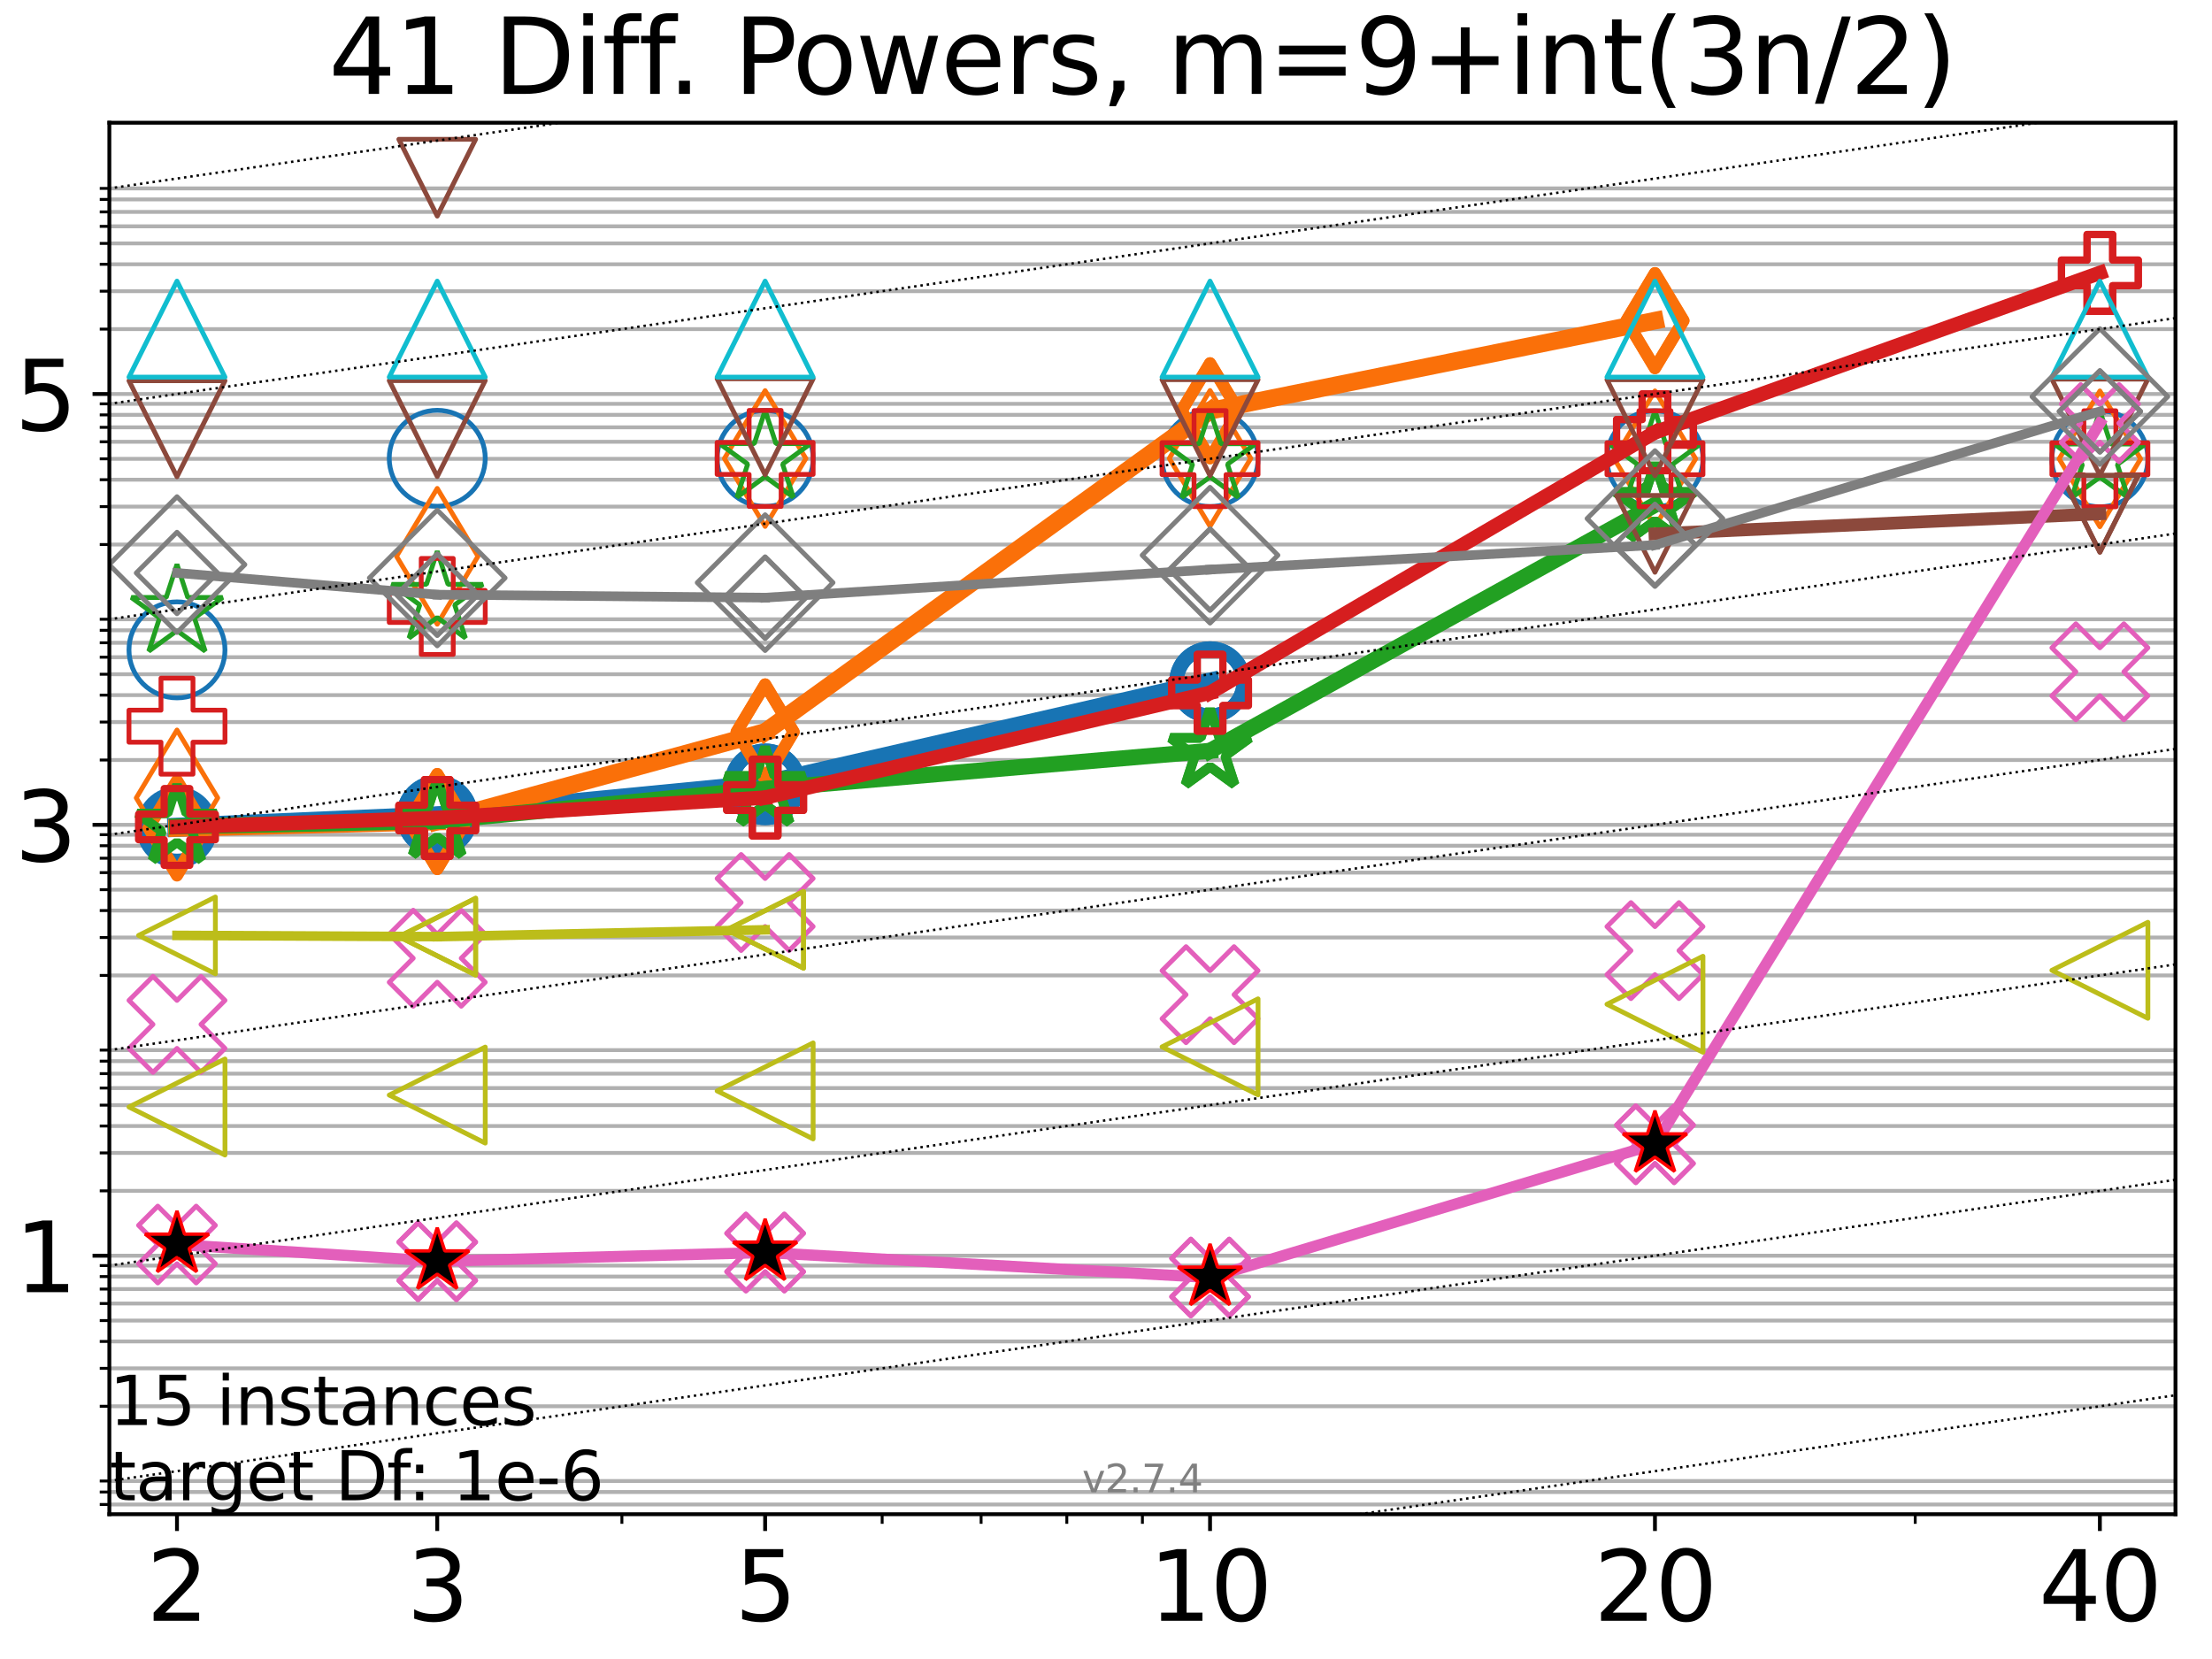 <?xml version="1.0" encoding="utf-8" standalone="no"?>
<!DOCTYPE svg PUBLIC "-//W3C//DTD SVG 1.1//EN"
  "http://www.w3.org/Graphics/SVG/1.1/DTD/svg11.dtd">
<svg xmlns:xlink="http://www.w3.org/1999/xlink" width="460.8pt" height="345.6pt" viewBox="0 0 460.8 345.6" xmlns="http://www.w3.org/2000/svg" version="1.1">
 <defs>
  <style type="text/css">*{stroke-linejoin: round; stroke-linecap: butt}</style>
 </defs>
 <g id="figure_1">
  <g id="patch_1">
   <path d="M 0 345.6 
L 460.8 345.6 
L 460.8 0 
L 0 0 
z
" style="fill: #ffffff"/>
  </g>
  <g id="axes_1">
   <g id="patch_2">
    <path d="M 22.78 315.44 
L 453.192 315.44 
L 453.192 25.56 
L 22.78 25.56 
z
" style="fill: #ffffff"/>
   </g>
   <g id="matplotlib.axis_1">
    <g id="xtick_1">
     <g id="line2d_1">
      <defs>
       <path id="mf46d779ebf" d="M 0 0 
L 0 3.5 
" style="stroke: #000000; stroke-width: 0.8"/>
      </defs>
      <g>
       <use xlink:href="#mf46d779ebf" x="36.868" y="315.44" style="stroke: #000000; stroke-width: 0.8"/>
      </g>
     </g>
     <g id="text_1">
      <!-- 2 -->
      <g transform="translate(30.506 337.637) scale(0.2 -0.2)">
       <defs>
        <path id="DejaVuSans-32" d="M 1228 531 
L 3431 531 
L 3431 0 
L 469 0 
L 469 531 
Q 828 903 1448 1529 
Q 2069 2156 2228 2338 
Q 2531 2678 2651 2914 
Q 2772 3150 2772 3378 
Q 2772 3750 2511 3984 
Q 2250 4219 1831 4219 
Q 1534 4219 1204 4116 
Q 875 4013 500 3803 
L 500 4441 
Q 881 4594 1212 4672 
Q 1544 4750 1819 4750 
Q 2544 4750 2975 4387 
Q 3406 4025 3406 3419 
Q 3406 3131 3298 2873 
Q 3191 2616 2906 2266 
Q 2828 2175 2409 1742 
Q 1991 1309 1228 531 
z
" transform="scale(0.016)"/>
       </defs>
       <use xlink:href="#DejaVuSans-32"/>
      </g>
     </g>
    </g>
    <g id="xtick_2">
     <g id="line2d_2">
      <g>
       <use xlink:href="#mf46d779ebf" x="91.085" y="315.44" style="stroke: #000000; stroke-width: 0.8"/>
      </g>
     </g>
     <g id="text_2">
      <!-- 3 -->
      <g transform="translate(84.723 337.637) scale(0.2 -0.2)">
       <defs>
        <path id="DejaVuSans-33" d="M 2597 2516 
Q 3050 2419 3304 2112 
Q 3559 1806 3559 1356 
Q 3559 666 3084 287 
Q 2609 -91 1734 -91 
Q 1441 -91 1130 -33 
Q 819 25 488 141 
L 488 750 
Q 750 597 1062 519 
Q 1375 441 1716 441 
Q 2309 441 2620 675 
Q 2931 909 2931 1356 
Q 2931 1769 2642 2001 
Q 2353 2234 1838 2234 
L 1294 2234 
L 1294 2753 
L 1863 2753 
Q 2328 2753 2575 2939 
Q 2822 3125 2822 3475 
Q 2822 3834 2567 4026 
Q 2313 4219 1838 4219 
Q 1578 4219 1281 4162 
Q 984 4106 628 3988 
L 628 4550 
Q 988 4650 1302 4700 
Q 1616 4750 1894 4750 
Q 2613 4750 3031 4423 
Q 3450 4097 3450 3541 
Q 3450 3153 3228 2886 
Q 3006 2619 2597 2516 
z
" transform="scale(0.016)"/>
       </defs>
       <use xlink:href="#DejaVuSans-33"/>
      </g>
     </g>
    </g>
    <g id="xtick_3">
     <g id="line2d_3">
      <g>
       <use xlink:href="#mf46d779ebf" x="159.39" y="315.44" style="stroke: #000000; stroke-width: 0.8"/>
      </g>
     </g>
     <g id="text_3">
      <!-- 5 -->
      <g transform="translate(153.028 337.637) scale(0.2 -0.2)">
       <defs>
        <path id="DejaVuSans-35" d="M 691 4666 
L 3169 4666 
L 3169 4134 
L 1269 4134 
L 1269 2991 
Q 1406 3038 1543 3061 
Q 1681 3084 1819 3084 
Q 2600 3084 3056 2656 
Q 3513 2228 3513 1497 
Q 3513 744 3044 326 
Q 2575 -91 1722 -91 
Q 1428 -91 1123 -41 
Q 819 9 494 109 
L 494 744 
Q 775 591 1075 516 
Q 1375 441 1709 441 
Q 2250 441 2565 725 
Q 2881 1009 2881 1497 
Q 2881 1984 2565 2268 
Q 2250 2553 1709 2553 
Q 1456 2553 1204 2497 
Q 953 2441 691 2322 
L 691 4666 
z
" transform="scale(0.016)"/>
       </defs>
       <use xlink:href="#DejaVuSans-35"/>
      </g>
     </g>
    </g>
    <g id="xtick_4">
     <g id="line2d_4">
      <g>
       <use xlink:href="#mf46d779ebf" x="252.074" y="315.44" style="stroke: #000000; stroke-width: 0.8"/>
      </g>
     </g>
     <g id="text_4">
      <!-- 10 -->
      <g transform="translate(239.349 337.637) scale(0.2 -0.2)">
       <defs>
        <path id="DejaVuSans-31" d="M 794 531 
L 1825 531 
L 1825 4091 
L 703 3866 
L 703 4441 
L 1819 4666 
L 2450 4666 
L 2450 531 
L 3481 531 
L 3481 0 
L 794 0 
L 794 531 
z
" transform="scale(0.016)"/>
        <path id="DejaVuSans-30" d="M 2034 4250 
Q 1547 4250 1301 3770 
Q 1056 3291 1056 2328 
Q 1056 1369 1301 889 
Q 1547 409 2034 409 
Q 2525 409 2770 889 
Q 3016 1369 3016 2328 
Q 3016 3291 2770 3770 
Q 2525 4250 2034 4250 
z
M 2034 4750 
Q 2819 4750 3233 4129 
Q 3647 3509 3647 2328 
Q 3647 1150 3233 529 
Q 2819 -91 2034 -91 
Q 1250 -91 836 529 
Q 422 1150 422 2328 
Q 422 3509 836 4129 
Q 1250 4750 2034 4750 
z
" transform="scale(0.016)"/>
       </defs>
       <use xlink:href="#DejaVuSans-31"/>
       <use xlink:href="#DejaVuSans-30" transform="translate(63.623 0)"/>
      </g>
     </g>
    </g>
    <g id="xtick_5">
     <g id="line2d_5">
      <g>
       <use xlink:href="#mf46d779ebf" x="344.758" y="315.44" style="stroke: #000000; stroke-width: 0.8"/>
      </g>
     </g>
     <g id="text_5">
      <!-- 20 -->
      <g transform="translate(332.033 337.637) scale(0.2 -0.2)">
       <use xlink:href="#DejaVuSans-32"/>
       <use xlink:href="#DejaVuSans-30" transform="translate(63.623 0)"/>
      </g>
     </g>
    </g>
    <g id="xtick_6">
     <g id="line2d_6">
      <g>
       <use xlink:href="#mf46d779ebf" x="437.443" y="315.44" style="stroke: #000000; stroke-width: 0.8"/>
      </g>
     </g>
     <g id="text_6">
      <!-- 40 -->
      <g transform="translate(424.718 337.637) scale(0.2 -0.2)">
       <defs>
        <path id="DejaVuSans-34" d="M 2419 4116 
L 825 1625 
L 2419 1625 
L 2419 4116 
z
M 2253 4666 
L 3047 4666 
L 3047 1625 
L 3713 1625 
L 3713 1100 
L 3047 1100 
L 3047 0 
L 2419 0 
L 2419 1100 
L 313 1100 
L 313 1709 
L 2253 4666 
z
" transform="scale(0.016)"/>
       </defs>
       <use xlink:href="#DejaVuSans-34"/>
       <use xlink:href="#DejaVuSans-30" transform="translate(63.623 0)"/>
      </g>
     </g>
    </g>
    <g id="xtick_7">
     <g id="line2d_7">
      <defs>
       <path id="m801e752620" d="M 0 0 
L 0 2 
" style="stroke: #000000; stroke-width: 0.6"/>
      </defs>
      <g>
       <use xlink:href="#m801e752620" x="129.552" y="315.44" style="stroke: #000000; stroke-width: 0.6"/>
      </g>
     </g>
    </g>
    <g id="xtick_8">
     <g id="line2d_8">
      <g>
       <use xlink:href="#m801e752620" x="183.769" y="315.44" style="stroke: #000000; stroke-width: 0.6"/>
      </g>
     </g>
    </g>
    <g id="xtick_9">
     <g id="line2d_9">
      <g>
       <use xlink:href="#m801e752620" x="204.381" y="315.44" style="stroke: #000000; stroke-width: 0.6"/>
      </g>
     </g>
    </g>
    <g id="xtick_10">
     <g id="line2d_10">
      <g>
       <use xlink:href="#m801e752620" x="222.237" y="315.44" style="stroke: #000000; stroke-width: 0.6"/>
      </g>
     </g>
    </g>
    <g id="xtick_11">
     <g id="line2d_11">
      <g>
       <use xlink:href="#m801e752620" x="237.986" y="315.44" style="stroke: #000000; stroke-width: 0.6"/>
      </g>
     </g>
    </g>
    <g id="xtick_12">
     <g id="line2d_12">
      <g>
       <use xlink:href="#m801e752620" x="398.975" y="315.44" style="stroke: #000000; stroke-width: 0.6"/>
      </g>
     </g>
    </g>
   </g>
   <g id="matplotlib.axis_2">
    <g id="ytick_1">
     <g id="line2d_13">
      <path d="M 22.78 261.586 
L 453.192 261.586 
" clip-path="url(#pa7f59799b5)" style="fill: none; stroke: #b0b0b0; stroke-width: 0.8; stroke-linecap: square"/>
     </g>
     <g id="line2d_14">
      <defs>
       <path id="mc63d5768f2" d="M 0 0 
L -3.5 0 
" style="stroke: #000000; stroke-width: 0.8"/>
      </defs>
      <g>
       <use xlink:href="#mc63d5768f2" x="22.78" y="261.586" style="stroke: #000000; stroke-width: 0.8"/>
      </g>
     </g>
     <g id="text_7">
      <!-- 1 -->
      <g transform="translate(3.055 269.184) scale(0.2 -0.2)">
       <use xlink:href="#DejaVuSans-31"/>
      </g>
     </g>
    </g>
    <g id="ytick_2">
     <g id="line2d_15">
      <path d="M 22.78 171.829 
L 453.192 171.829 
" clip-path="url(#pa7f59799b5)" style="fill: none; stroke: #b0b0b0; stroke-width: 0.8; stroke-linecap: square"/>
     </g>
     <g id="line2d_16">
      <g>
       <use xlink:href="#mc63d5768f2" x="22.78" y="171.829" style="stroke: #000000; stroke-width: 0.8"/>
      </g>
     </g>
     <g id="text_8">
      <!-- 3 -->
      <g transform="translate(3.055 179.428) scale(0.2 -0.2)">
       <use xlink:href="#DejaVuSans-33"/>
      </g>
     </g>
    </g>
    <g id="ytick_3">
     <g id="line2d_17">
      <path d="M 22.78 82.073 
L 453.192 82.073 
" clip-path="url(#pa7f59799b5)" style="fill: none; stroke: #b0b0b0; stroke-width: 0.8; stroke-linecap: square"/>
     </g>
     <g id="line2d_18">
      <g>
       <use xlink:href="#mc63d5768f2" x="22.78" y="82.073" style="stroke: #000000; stroke-width: 0.8"/>
      </g>
     </g>
     <g id="text_9">
      <!-- 5 -->
      <g transform="translate(3.055 89.671) scale(0.2 -0.2)">
       <use xlink:href="#DejaVuSans-35"/>
      </g>
     </g>
    </g>
    <g id="ytick_4">
     <g id="line2d_19">
      <path d="M 22.78 313.416 
L 453.192 313.416 
" clip-path="url(#pa7f59799b5)" style="fill: none; stroke: #b0b0b0; stroke-width: 0.8; stroke-linecap: square"/>
     </g>
     <g id="line2d_20">
      <defs>
       <path id="m8590508629" d="M 0 0 
L -2 0 
" style="stroke: #000000; stroke-width: 0.6"/>
      </defs>
      <g>
       <use xlink:href="#m8590508629" x="22.78" y="313.416" style="stroke: #000000; stroke-width: 0.6"/>
      </g>
     </g>
    </g>
    <g id="ytick_5">
     <g id="line2d_21">
      <path d="M 22.78 310.813 
L 453.192 310.813 
" clip-path="url(#pa7f59799b5)" style="fill: none; stroke: #b0b0b0; stroke-width: 0.8; stroke-linecap: square"/>
     </g>
     <g id="line2d_22">
      <g>
       <use xlink:href="#m8590508629" x="22.78" y="310.813" style="stroke: #000000; stroke-width: 0.6"/>
      </g>
     </g>
    </g>
    <g id="ytick_6">
     <g id="line2d_23">
      <path d="M 22.78 308.518 
L 453.192 308.518 
" clip-path="url(#pa7f59799b5)" style="fill: none; stroke: #b0b0b0; stroke-width: 0.8; stroke-linecap: square"/>
     </g>
     <g id="line2d_24">
      <g>
       <use xlink:href="#m8590508629" x="22.78" y="308.518" style="stroke: #000000; stroke-width: 0.6"/>
      </g>
     </g>
    </g>
    <g id="ytick_7">
     <g id="line2d_25">
      <path d="M 22.78 292.955 
L 453.192 292.955 
" clip-path="url(#pa7f59799b5)" style="fill: none; stroke: #b0b0b0; stroke-width: 0.8; stroke-linecap: square"/>
     </g>
     <g id="line2d_26">
      <g>
       <use xlink:href="#m8590508629" x="22.78" y="292.955" style="stroke: #000000; stroke-width: 0.6"/>
      </g>
     </g>
    </g>
    <g id="ytick_8">
     <g id="line2d_27">
      <path d="M 22.78 285.052 
L 453.192 285.052 
" clip-path="url(#pa7f59799b5)" style="fill: none; stroke: #b0b0b0; stroke-width: 0.8; stroke-linecap: square"/>
     </g>
     <g id="line2d_28">
      <g>
       <use xlink:href="#m8590508629" x="22.78" y="285.052" style="stroke: #000000; stroke-width: 0.6"/>
      </g>
     </g>
    </g>
    <g id="ytick_9">
     <g id="line2d_29">
      <path d="M 22.78 279.445 
L 453.192 279.445 
" clip-path="url(#pa7f59799b5)" style="fill: none; stroke: #b0b0b0; stroke-width: 0.8; stroke-linecap: square"/>
     </g>
     <g id="line2d_30">
      <g>
       <use xlink:href="#m8590508629" x="22.78" y="279.445" style="stroke: #000000; stroke-width: 0.6"/>
      </g>
     </g>
    </g>
    <g id="ytick_10">
     <g id="line2d_31">
      <path d="M 22.78 275.096 
L 453.192 275.096 
" clip-path="url(#pa7f59799b5)" style="fill: none; stroke: #b0b0b0; stroke-width: 0.8; stroke-linecap: square"/>
     </g>
     <g id="line2d_32">
      <g>
       <use xlink:href="#m8590508629" x="22.78" y="275.096" style="stroke: #000000; stroke-width: 0.6"/>
      </g>
     </g>
    </g>
    <g id="ytick_11">
     <g id="line2d_33">
      <path d="M 22.78 271.542 
L 453.192 271.542 
" clip-path="url(#pa7f59799b5)" style="fill: none; stroke: #b0b0b0; stroke-width: 0.8; stroke-linecap: square"/>
     </g>
     <g id="line2d_34">
      <g>
       <use xlink:href="#m8590508629" x="22.78" y="271.542" style="stroke: #000000; stroke-width: 0.6"/>
      </g>
     </g>
    </g>
    <g id="ytick_12">
     <g id="line2d_35">
      <path d="M 22.78 268.538 
L 453.192 268.538 
" clip-path="url(#pa7f59799b5)" style="fill: none; stroke: #b0b0b0; stroke-width: 0.8; stroke-linecap: square"/>
     </g>
     <g id="line2d_36">
      <g>
       <use xlink:href="#m8590508629" x="22.78" y="268.538" style="stroke: #000000; stroke-width: 0.6"/>
      </g>
     </g>
    </g>
    <g id="ytick_13">
     <g id="line2d_37">
      <path d="M 22.78 265.935 
L 453.192 265.935 
" clip-path="url(#pa7f59799b5)" style="fill: none; stroke: #b0b0b0; stroke-width: 0.8; stroke-linecap: square"/>
     </g>
     <g id="line2d_38">
      <g>
       <use xlink:href="#m8590508629" x="22.78" y="265.935" style="stroke: #000000; stroke-width: 0.6"/>
      </g>
     </g>
    </g>
    <g id="ytick_14">
     <g id="line2d_39">
      <path d="M 22.78 263.64 
L 453.192 263.64 
" clip-path="url(#pa7f59799b5)" style="fill: none; stroke: #b0b0b0; stroke-width: 0.8; stroke-linecap: square"/>
     </g>
     <g id="line2d_40">
      <g>
       <use xlink:href="#m8590508629" x="22.78" y="263.64" style="stroke: #000000; stroke-width: 0.6"/>
      </g>
     </g>
    </g>
    <g id="ytick_15">
     <g id="line2d_41">
      <path d="M 22.78 248.076 
L 453.192 248.076 
" clip-path="url(#pa7f59799b5)" style="fill: none; stroke: #b0b0b0; stroke-width: 0.8; stroke-linecap: square"/>
     </g>
     <g id="line2d_42">
      <g>
       <use xlink:href="#m8590508629" x="22.78" y="248.076" style="stroke: #000000; stroke-width: 0.6"/>
      </g>
     </g>
    </g>
    <g id="ytick_16">
     <g id="line2d_43">
      <path d="M 22.78 240.174 
L 453.192 240.174 
" clip-path="url(#pa7f59799b5)" style="fill: none; stroke: #b0b0b0; stroke-width: 0.8; stroke-linecap: square"/>
     </g>
     <g id="line2d_44">
      <g>
       <use xlink:href="#m8590508629" x="22.78" y="240.174" style="stroke: #000000; stroke-width: 0.6"/>
      </g>
     </g>
    </g>
    <g id="ytick_17">
     <g id="line2d_45">
      <path d="M 22.78 234.567 
L 453.192 234.567 
" clip-path="url(#pa7f59799b5)" style="fill: none; stroke: #b0b0b0; stroke-width: 0.8; stroke-linecap: square"/>
     </g>
     <g id="line2d_46">
      <g>
       <use xlink:href="#m8590508629" x="22.78" y="234.567" style="stroke: #000000; stroke-width: 0.6"/>
      </g>
     </g>
    </g>
    <g id="ytick_18">
     <g id="line2d_47">
      <path d="M 22.78 230.217 
L 453.192 230.217 
" clip-path="url(#pa7f59799b5)" style="fill: none; stroke: #b0b0b0; stroke-width: 0.8; stroke-linecap: square"/>
     </g>
     <g id="line2d_48">
      <g>
       <use xlink:href="#m8590508629" x="22.78" y="230.217" style="stroke: #000000; stroke-width: 0.6"/>
      </g>
     </g>
    </g>
    <g id="ytick_19">
     <g id="line2d_49">
      <path d="M 22.78 226.664 
L 453.192 226.664 
" clip-path="url(#pa7f59799b5)" style="fill: none; stroke: #b0b0b0; stroke-width: 0.8; stroke-linecap: square"/>
     </g>
     <g id="line2d_50">
      <g>
       <use xlink:href="#m8590508629" x="22.78" y="226.664" style="stroke: #000000; stroke-width: 0.6"/>
      </g>
     </g>
    </g>
    <g id="ytick_20">
     <g id="line2d_51">
      <path d="M 22.78 223.659 
L 453.192 223.659 
" clip-path="url(#pa7f59799b5)" style="fill: none; stroke: #b0b0b0; stroke-width: 0.8; stroke-linecap: square"/>
     </g>
     <g id="line2d_52">
      <g>
       <use xlink:href="#m8590508629" x="22.78" y="223.659" style="stroke: #000000; stroke-width: 0.6"/>
      </g>
     </g>
    </g>
    <g id="ytick_21">
     <g id="line2d_53">
      <path d="M 22.78 221.057 
L 453.192 221.057 
" clip-path="url(#pa7f59799b5)" style="fill: none; stroke: #b0b0b0; stroke-width: 0.8; stroke-linecap: square"/>
     </g>
     <g id="line2d_54">
      <g>
       <use xlink:href="#m8590508629" x="22.78" y="221.057" style="stroke: #000000; stroke-width: 0.6"/>
      </g>
     </g>
    </g>
    <g id="ytick_22">
     <g id="line2d_55">
      <path d="M 22.78 218.761 
L 453.192 218.761 
" clip-path="url(#pa7f59799b5)" style="fill: none; stroke: #b0b0b0; stroke-width: 0.8; stroke-linecap: square"/>
     </g>
     <g id="line2d_56">
      <g>
       <use xlink:href="#m8590508629" x="22.78" y="218.761" style="stroke: #000000; stroke-width: 0.6"/>
      </g>
     </g>
    </g>
    <g id="ytick_23">
     <g id="line2d_57">
      <path d="M 22.78 203.198 
L 453.192 203.198 
" clip-path="url(#pa7f59799b5)" style="fill: none; stroke: #b0b0b0; stroke-width: 0.8; stroke-linecap: square"/>
     </g>
     <g id="line2d_58">
      <g>
       <use xlink:href="#m8590508629" x="22.78" y="203.198" style="stroke: #000000; stroke-width: 0.6"/>
      </g>
     </g>
    </g>
    <g id="ytick_24">
     <g id="line2d_59">
      <path d="M 22.78 195.295 
L 453.192 195.295 
" clip-path="url(#pa7f59799b5)" style="fill: none; stroke: #b0b0b0; stroke-width: 0.8; stroke-linecap: square"/>
     </g>
     <g id="line2d_60">
      <g>
       <use xlink:href="#m8590508629" x="22.78" y="195.295" style="stroke: #000000; stroke-width: 0.6"/>
      </g>
     </g>
    </g>
    <g id="ytick_25">
     <g id="line2d_61">
      <path d="M 22.78 189.688 
L 453.192 189.688 
" clip-path="url(#pa7f59799b5)" style="fill: none; stroke: #b0b0b0; stroke-width: 0.8; stroke-linecap: square"/>
     </g>
     <g id="line2d_62">
      <g>
       <use xlink:href="#m8590508629" x="22.78" y="189.688" style="stroke: #000000; stroke-width: 0.6"/>
      </g>
     </g>
    </g>
    <g id="ytick_26">
     <g id="line2d_63">
      <path d="M 22.78 185.339 
L 453.192 185.339 
" clip-path="url(#pa7f59799b5)" style="fill: none; stroke: #b0b0b0; stroke-width: 0.8; stroke-linecap: square"/>
     </g>
     <g id="line2d_64">
      <g>
       <use xlink:href="#m8590508629" x="22.78" y="185.339" style="stroke: #000000; stroke-width: 0.6"/>
      </g>
     </g>
    </g>
    <g id="ytick_27">
     <g id="line2d_65">
      <path d="M 22.78 181.785 
L 453.192 181.785 
" clip-path="url(#pa7f59799b5)" style="fill: none; stroke: #b0b0b0; stroke-width: 0.8; stroke-linecap: square"/>
     </g>
     <g id="line2d_66">
      <g>
       <use xlink:href="#m8590508629" x="22.78" y="181.785" style="stroke: #000000; stroke-width: 0.6"/>
      </g>
     </g>
    </g>
    <g id="ytick_28">
     <g id="line2d_67">
      <path d="M 22.78 178.781 
L 453.192 178.781 
" clip-path="url(#pa7f59799b5)" style="fill: none; stroke: #b0b0b0; stroke-width: 0.8; stroke-linecap: square"/>
     </g>
     <g id="line2d_68">
      <g>
       <use xlink:href="#m8590508629" x="22.78" y="178.781" style="stroke: #000000; stroke-width: 0.6"/>
      </g>
     </g>
    </g>
    <g id="ytick_29">
     <g id="line2d_69">
      <path d="M 22.78 176.178 
L 453.192 176.178 
" clip-path="url(#pa7f59799b5)" style="fill: none; stroke: #b0b0b0; stroke-width: 0.8; stroke-linecap: square"/>
     </g>
     <g id="line2d_70">
      <g>
       <use xlink:href="#m8590508629" x="22.78" y="176.178" style="stroke: #000000; stroke-width: 0.6"/>
      </g>
     </g>
    </g>
    <g id="ytick_30">
     <g id="line2d_71">
      <path d="M 22.78 173.883 
L 453.192 173.883 
" clip-path="url(#pa7f59799b5)" style="fill: none; stroke: #b0b0b0; stroke-width: 0.8; stroke-linecap: square"/>
     </g>
     <g id="line2d_72">
      <g>
       <use xlink:href="#m8590508629" x="22.78" y="173.883" style="stroke: #000000; stroke-width: 0.6"/>
      </g>
     </g>
    </g>
    <g id="ytick_31">
     <g id="line2d_73">
      <path d="M 22.78 158.32 
L 453.192 158.32 
" clip-path="url(#pa7f59799b5)" style="fill: none; stroke: #b0b0b0; stroke-width: 0.8; stroke-linecap: square"/>
     </g>
     <g id="line2d_74">
      <g>
       <use xlink:href="#m8590508629" x="22.78" y="158.32" style="stroke: #000000; stroke-width: 0.6"/>
      </g>
     </g>
    </g>
    <g id="ytick_32">
     <g id="line2d_75">
      <path d="M 22.78 150.417 
L 453.192 150.417 
" clip-path="url(#pa7f59799b5)" style="fill: none; stroke: #b0b0b0; stroke-width: 0.8; stroke-linecap: square"/>
     </g>
     <g id="line2d_76">
      <g>
       <use xlink:href="#m8590508629" x="22.78" y="150.417" style="stroke: #000000; stroke-width: 0.6"/>
      </g>
     </g>
    </g>
    <g id="ytick_33">
     <g id="line2d_77">
      <path d="M 22.78 144.81 
L 453.192 144.81 
" clip-path="url(#pa7f59799b5)" style="fill: none; stroke: #b0b0b0; stroke-width: 0.8; stroke-linecap: square"/>
     </g>
     <g id="line2d_78">
      <g>
       <use xlink:href="#m8590508629" x="22.78" y="144.81" style="stroke: #000000; stroke-width: 0.6"/>
      </g>
     </g>
    </g>
    <g id="ytick_34">
     <g id="line2d_79">
      <path d="M 22.78 140.461 
L 453.192 140.461 
" clip-path="url(#pa7f59799b5)" style="fill: none; stroke: #b0b0b0; stroke-width: 0.8; stroke-linecap: square"/>
     </g>
     <g id="line2d_80">
      <g>
       <use xlink:href="#m8590508629" x="22.78" y="140.461" style="stroke: #000000; stroke-width: 0.6"/>
      </g>
     </g>
    </g>
    <g id="ytick_35">
     <g id="line2d_81">
      <path d="M 22.78 136.907 
L 453.192 136.907 
" clip-path="url(#pa7f59799b5)" style="fill: none; stroke: #b0b0b0; stroke-width: 0.8; stroke-linecap: square"/>
     </g>
     <g id="line2d_82">
      <g>
       <use xlink:href="#m8590508629" x="22.78" y="136.907" style="stroke: #000000; stroke-width: 0.6"/>
      </g>
     </g>
    </g>
    <g id="ytick_36">
     <g id="line2d_83">
      <path d="M 22.78 133.903 
L 453.192 133.903 
" clip-path="url(#pa7f59799b5)" style="fill: none; stroke: #b0b0b0; stroke-width: 0.8; stroke-linecap: square"/>
     </g>
     <g id="line2d_84">
      <g>
       <use xlink:href="#m8590508629" x="22.78" y="133.903" style="stroke: #000000; stroke-width: 0.6"/>
      </g>
     </g>
    </g>
    <g id="ytick_37">
     <g id="line2d_85">
      <path d="M 22.78 131.3 
L 453.192 131.3 
" clip-path="url(#pa7f59799b5)" style="fill: none; stroke: #b0b0b0; stroke-width: 0.8; stroke-linecap: square"/>
     </g>
     <g id="line2d_86">
      <g>
       <use xlink:href="#m8590508629" x="22.78" y="131.3" style="stroke: #000000; stroke-width: 0.6"/>
      </g>
     </g>
    </g>
    <g id="ytick_38">
     <g id="line2d_87">
      <path d="M 22.78 129.004 
L 453.192 129.004 
" clip-path="url(#pa7f59799b5)" style="fill: none; stroke: #b0b0b0; stroke-width: 0.8; stroke-linecap: square"/>
     </g>
     <g id="line2d_88">
      <g>
       <use xlink:href="#m8590508629" x="22.78" y="129.004" style="stroke: #000000; stroke-width: 0.6"/>
      </g>
     </g>
    </g>
    <g id="ytick_39">
     <g id="line2d_89">
      <path d="M 22.78 113.441 
L 453.192 113.441 
" clip-path="url(#pa7f59799b5)" style="fill: none; stroke: #b0b0b0; stroke-width: 0.8; stroke-linecap: square"/>
     </g>
     <g id="line2d_90">
      <g>
       <use xlink:href="#m8590508629" x="22.78" y="113.441" style="stroke: #000000; stroke-width: 0.6"/>
      </g>
     </g>
    </g>
    <g id="ytick_40">
     <g id="line2d_91">
      <path d="M 22.78 105.539 
L 453.192 105.539 
" clip-path="url(#pa7f59799b5)" style="fill: none; stroke: #b0b0b0; stroke-width: 0.8; stroke-linecap: square"/>
     </g>
     <g id="line2d_92">
      <g>
       <use xlink:href="#m8590508629" x="22.78" y="105.539" style="stroke: #000000; stroke-width: 0.6"/>
      </g>
     </g>
    </g>
    <g id="ytick_41">
     <g id="line2d_93">
      <path d="M 22.78 99.931 
L 453.192 99.931 
" clip-path="url(#pa7f59799b5)" style="fill: none; stroke: #b0b0b0; stroke-width: 0.8; stroke-linecap: square"/>
     </g>
     <g id="line2d_94">
      <g>
       <use xlink:href="#m8590508629" x="22.78" y="99.931" style="stroke: #000000; stroke-width: 0.6"/>
      </g>
     </g>
    </g>
    <g id="ytick_42">
     <g id="line2d_95">
      <path d="M 22.78 95.582 
L 453.192 95.582 
" clip-path="url(#pa7f59799b5)" style="fill: none; stroke: #b0b0b0; stroke-width: 0.8; stroke-linecap: square"/>
     </g>
     <g id="line2d_96">
      <g>
       <use xlink:href="#m8590508629" x="22.78" y="95.582" style="stroke: #000000; stroke-width: 0.6"/>
      </g>
     </g>
    </g>
    <g id="ytick_43">
     <g id="line2d_97">
      <path d="M 22.78 92.029 
L 453.192 92.029 
" clip-path="url(#pa7f59799b5)" style="fill: none; stroke: #b0b0b0; stroke-width: 0.8; stroke-linecap: square"/>
     </g>
     <g id="line2d_98">
      <g>
       <use xlink:href="#m8590508629" x="22.78" y="92.029" style="stroke: #000000; stroke-width: 0.6"/>
      </g>
     </g>
    </g>
    <g id="ytick_44">
     <g id="line2d_99">
      <path d="M 22.78 89.024 
L 453.192 89.024 
" clip-path="url(#pa7f59799b5)" style="fill: none; stroke: #b0b0b0; stroke-width: 0.8; stroke-linecap: square"/>
     </g>
     <g id="line2d_100">
      <g>
       <use xlink:href="#m8590508629" x="22.78" y="89.024" style="stroke: #000000; stroke-width: 0.6"/>
      </g>
     </g>
    </g>
    <g id="ytick_45">
     <g id="line2d_101">
      <path d="M 22.78 86.422 
L 453.192 86.422 
" clip-path="url(#pa7f59799b5)" style="fill: none; stroke: #b0b0b0; stroke-width: 0.8; stroke-linecap: square"/>
     </g>
     <g id="line2d_102">
      <g>
       <use xlink:href="#m8590508629" x="22.78" y="86.422" style="stroke: #000000; stroke-width: 0.6"/>
      </g>
     </g>
    </g>
    <g id="ytick_46">
     <g id="line2d_103">
      <path d="M 22.78 84.126 
L 453.192 84.126 
" clip-path="url(#pa7f59799b5)" style="fill: none; stroke: #b0b0b0; stroke-width: 0.8; stroke-linecap: square"/>
     </g>
     <g id="line2d_104">
      <g>
       <use xlink:href="#m8590508629" x="22.78" y="84.126" style="stroke: #000000; stroke-width: 0.6"/>
      </g>
     </g>
    </g>
    <g id="ytick_47">
     <g id="line2d_105">
      <path d="M 22.78 68.563 
L 453.192 68.563 
" clip-path="url(#pa7f59799b5)" style="fill: none; stroke: #b0b0b0; stroke-width: 0.8; stroke-linecap: square"/>
     </g>
     <g id="line2d_106">
      <g>
       <use xlink:href="#m8590508629" x="22.78" y="68.563" style="stroke: #000000; stroke-width: 0.6"/>
      </g>
     </g>
    </g>
    <g id="ytick_48">
     <g id="line2d_107">
      <path d="M 22.78 60.66 
L 453.192 60.66 
" clip-path="url(#pa7f59799b5)" style="fill: none; stroke: #b0b0b0; stroke-width: 0.8; stroke-linecap: square"/>
     </g>
     <g id="line2d_108">
      <g>
       <use xlink:href="#m8590508629" x="22.78" y="60.66" style="stroke: #000000; stroke-width: 0.6"/>
      </g>
     </g>
    </g>
    <g id="ytick_49">
     <g id="line2d_109">
      <path d="M 22.78 55.053 
L 453.192 55.053 
" clip-path="url(#pa7f59799b5)" style="fill: none; stroke: #b0b0b0; stroke-width: 0.8; stroke-linecap: square"/>
     </g>
     <g id="line2d_110">
      <g>
       <use xlink:href="#m8590508629" x="22.78" y="55.053" style="stroke: #000000; stroke-width: 0.6"/>
      </g>
     </g>
    </g>
    <g id="ytick_50">
     <g id="line2d_111">
      <path d="M 22.78 50.704 
L 453.192 50.704 
" clip-path="url(#pa7f59799b5)" style="fill: none; stroke: #b0b0b0; stroke-width: 0.8; stroke-linecap: square"/>
     </g>
     <g id="line2d_112">
      <g>
       <use xlink:href="#m8590508629" x="22.78" y="50.704" style="stroke: #000000; stroke-width: 0.6"/>
      </g>
     </g>
    </g>
    <g id="ytick_51">
     <g id="line2d_113">
      <path d="M 22.78 47.15 
L 453.192 47.15 
" clip-path="url(#pa7f59799b5)" style="fill: none; stroke: #b0b0b0; stroke-width: 0.8; stroke-linecap: square"/>
     </g>
     <g id="line2d_114">
      <g>
       <use xlink:href="#m8590508629" x="22.78" y="47.15" style="stroke: #000000; stroke-width: 0.6"/>
      </g>
     </g>
    </g>
    <g id="ytick_52">
     <g id="line2d_115">
      <path d="M 22.78 44.146 
L 453.192 44.146 
" clip-path="url(#pa7f59799b5)" style="fill: none; stroke: #b0b0b0; stroke-width: 0.8; stroke-linecap: square"/>
     </g>
     <g id="line2d_116">
      <g>
       <use xlink:href="#m8590508629" x="22.78" y="44.146" style="stroke: #000000; stroke-width: 0.6"/>
      </g>
     </g>
    </g>
    <g id="ytick_53">
     <g id="line2d_117">
      <path d="M 22.78 41.543 
L 453.192 41.543 
" clip-path="url(#pa7f59799b5)" style="fill: none; stroke: #b0b0b0; stroke-width: 0.8; stroke-linecap: square"/>
     </g>
     <g id="line2d_118">
      <g>
       <use xlink:href="#m8590508629" x="22.78" y="41.543" style="stroke: #000000; stroke-width: 0.6"/>
      </g>
     </g>
    </g>
    <g id="ytick_54">
     <g id="line2d_119">
      <path d="M 22.78 39.248 
L 453.192 39.248 
" clip-path="url(#pa7f59799b5)" style="fill: none; stroke: #b0b0b0; stroke-width: 0.8; stroke-linecap: square"/>
     </g>
     <g id="line2d_120">
      <g>
       <use xlink:href="#m8590508629" x="22.78" y="39.248" style="stroke: #000000; stroke-width: 0.6"/>
      </g>
     </g>
    </g>
   </g>
   <g id="line2d_121">
    <path d="M 36.868 172.337 
L 91.085 169.996 
" clip-path="url(#pa7f59799b5)" style="fill: none; stroke: #1874b4; stroke-width: 4; stroke-linecap: square"/>
    <defs>
     <path id="m5eb0feb5fb" d="M 0 7 
C 1.856 7 3.637 6.262 4.95 4.95 
C 6.262 3.637 7 1.856 7 0 
C 7 -1.856 6.262 -3.637 4.95 -4.95 
C 3.637 -6.262 1.856 -7 0 -7 
C -1.856 -7 -3.637 -6.262 -4.95 -4.95 
C -6.262 -3.637 -7 -1.856 -7 0 
C -7 1.856 -6.262 3.637 -4.95 4.95 
C -3.637 6.262 -1.856 7 0 7 
z
" style="stroke: #1874b4; stroke-width: 3"/>
    </defs>
    <g clip-path="url(#pa7f59799b5)">
     <use xlink:href="#m5eb0feb5fb" x="36.868" y="172.337" style="fill-opacity: 0; stroke: #1874b4; stroke-width: 3"/>
     <use xlink:href="#m5eb0feb5fb" x="91.085" y="169.996" style="fill-opacity: 0; stroke: #1874b4; stroke-width: 3"/>
    </g>
   </g>
   <g id="line2d_122">
    <path d="M 91.085 169.996 
L 159.39 163.382 
" clip-path="url(#pa7f59799b5)" style="fill: none; stroke: #1874b4; stroke-width: 4; stroke-linecap: square"/>
    <g clip-path="url(#pa7f59799b5)">
     <use xlink:href="#m5eb0feb5fb" x="91.085" y="169.996" style="fill-opacity: 0; stroke: #1874b4; stroke-width: 3"/>
     <use xlink:href="#m5eb0feb5fb" x="159.39" y="163.382" style="fill-opacity: 0; stroke: #1874b4; stroke-width: 3"/>
    </g>
   </g>
   <g id="line2d_123">
    <path d="M 159.39 163.382 
L 252.074 142.106 
" clip-path="url(#pa7f59799b5)" style="fill: none; stroke: #1874b4; stroke-width: 4; stroke-linecap: square"/>
    <g clip-path="url(#pa7f59799b5)">
     <use xlink:href="#m5eb0feb5fb" x="159.39" y="163.382" style="fill-opacity: 0; stroke: #1874b4; stroke-width: 3"/>
     <use xlink:href="#m5eb0feb5fb" x="252.074" y="142.106" style="fill-opacity: 0; stroke: #1874b4; stroke-width: 3"/>
    </g>
   </g>
   <g id="line2d_124">
    <path d="M 252.074 142.106 
" clip-path="url(#pa7f59799b5)" style="fill: none; stroke: #1874b4; stroke-width: 4; stroke-linecap: square"/>
    <g clip-path="url(#pa7f59799b5)">
     <use xlink:href="#m5eb0feb5fb" x="252.074" y="142.106" style="fill-opacity: 0; stroke: #1874b4; stroke-width: 3"/>
    </g>
   </g>
   <g id="line2d_125"/>
   <g id="line2d_126">
    <defs>
     <path id="md45e04f437" d="M 0 10 
C 2.652 10 5.196 8.946 7.071 7.071 
C 8.946 5.196 10 2.652 10 0 
C 10 -2.652 8.946 -5.196 7.071 -7.071 
C 5.196 -8.946 2.652 -10 0 -10 
C -2.652 -10 -5.196 -8.946 -7.071 -7.071 
C -8.946 -5.196 -10 -2.652 -10 0 
C -10 2.652 -8.946 5.196 -7.071 7.071 
C -5.196 8.946 -2.652 10 0 10 
z
" style="stroke: #1874b4"/>
    </defs>
    <g clip-path="url(#pa7f59799b5)">
     <use xlink:href="#md45e04f437" x="36.868" y="135.379" style="fill-opacity: 0; stroke: #1874b4"/>
     <use xlink:href="#md45e04f437" x="91.085" y="95.472" style="fill-opacity: 0; stroke: #1874b4"/>
     <use xlink:href="#md45e04f437" x="159.39" y="95.497" style="fill-opacity: 0; stroke: #1874b4"/>
     <use xlink:href="#md45e04f437" x="252.074" y="95.529" style="fill-opacity: 0; stroke: #1874b4"/>
     <use xlink:href="#md45e04f437" x="344.758" y="95.566" style="fill-opacity: 0; stroke: #1874b4"/>
     <use xlink:href="#md45e04f437" x="437.443" y="95.579" style="fill-opacity: 0; stroke: #1874b4"/>
    </g>
   </g>
   <g id="line2d_127">
    <path d="M 36.868 172.488 
L 91.085 171.137 
" clip-path="url(#pa7f59799b5)" style="fill: none; stroke: #fa7009; stroke-width: 3.667; stroke-linecap: square"/>
    <defs>
     <path id="mf3a0a3dd11" d="M 0 9.899 
L 5.94 0 
L 0 -9.899 
L -5.94 0 
z
" style="stroke: #fa7009; stroke-width: 2.5; stroke-linejoin: miter"/>
    </defs>
    <g clip-path="url(#pa7f59799b5)">
     <use xlink:href="#mf3a0a3dd11" x="36.868" y="172.488" style="fill-opacity: 0; stroke: #fa7009; stroke-width: 2.5; stroke-linejoin: miter"/>
     <use xlink:href="#mf3a0a3dd11" x="91.085" y="171.137" style="fill-opacity: 0; stroke: #fa7009; stroke-width: 2.5; stroke-linejoin: miter"/>
    </g>
   </g>
   <g id="line2d_128">
    <path d="M 91.085 171.137 
L 159.39 152.475 
" clip-path="url(#pa7f59799b5)" style="fill: none; stroke: #fa7009; stroke-width: 3.667; stroke-linecap: square"/>
    <g clip-path="url(#pa7f59799b5)">
     <use xlink:href="#mf3a0a3dd11" x="91.085" y="171.137" style="fill-opacity: 0; stroke: #fa7009; stroke-width: 2.5; stroke-linejoin: miter"/>
     <use xlink:href="#mf3a0a3dd11" x="159.39" y="152.475" style="fill-opacity: 0; stroke: #fa7009; stroke-width: 2.5; stroke-linejoin: miter"/>
    </g>
   </g>
   <g id="line2d_129">
    <path d="M 159.39 152.475 
L 252.074 85.572 
" clip-path="url(#pa7f59799b5)" style="fill: none; stroke: #fa7009; stroke-width: 3.667; stroke-linecap: square"/>
    <g clip-path="url(#pa7f59799b5)">
     <use xlink:href="#mf3a0a3dd11" x="159.39" y="152.475" style="fill-opacity: 0; stroke: #fa7009; stroke-width: 2.5; stroke-linejoin: miter"/>
     <use xlink:href="#mf3a0a3dd11" x="252.074" y="85.572" style="fill-opacity: 0; stroke: #fa7009; stroke-width: 2.5; stroke-linejoin: miter"/>
    </g>
   </g>
   <g id="line2d_130">
    <path d="M 252.074 85.572 
L 344.758 66.795 
" clip-path="url(#pa7f59799b5)" style="fill: none; stroke: #fa7009; stroke-width: 3.667; stroke-linecap: square"/>
    <g clip-path="url(#pa7f59799b5)">
     <use xlink:href="#mf3a0a3dd11" x="252.074" y="85.572" style="fill-opacity: 0; stroke: #fa7009; stroke-width: 2.5; stroke-linejoin: miter"/>
     <use xlink:href="#mf3a0a3dd11" x="344.758" y="66.795" style="fill-opacity: 0; stroke: #fa7009; stroke-width: 2.5; stroke-linejoin: miter"/>
    </g>
   </g>
   <g id="line2d_131">
    <path d="M 344.758 66.795 
" clip-path="url(#pa7f59799b5)" style="fill: none; stroke: #fa7009; stroke-width: 3.667; stroke-linecap: square"/>
    <g clip-path="url(#pa7f59799b5)">
     <use xlink:href="#mf3a0a3dd11" x="344.758" y="66.795" style="fill-opacity: 0; stroke: #fa7009; stroke-width: 2.5; stroke-linejoin: miter"/>
    </g>
   </g>
   <g id="line2d_132"/>
   <g id="line2d_133">
    <defs>
     <path id="m0c68990e22" d="M 0 14.142 
L 8.485 0 
L 0 -14.142 
L -8.485 0 
z
" style="stroke: #fa7009; stroke-linejoin: miter"/>
    </defs>
    <g clip-path="url(#pa7f59799b5)">
     <use xlink:href="#m0c68990e22" x="36.868" y="166.22" style="fill-opacity: 0; stroke: #fa7009; stroke-linejoin: miter"/>
     <use xlink:href="#m0c68990e22" x="91.085" y="115.888" style="fill-opacity: 0; stroke: #fa7009; stroke-linejoin: miter"/>
     <use xlink:href="#m0c68990e22" x="159.39" y="95.517" style="fill-opacity: 0; stroke: #fa7009; stroke-linejoin: miter"/>
     <use xlink:href="#m0c68990e22" x="252.074" y="95.49" style="fill-opacity: 0; stroke: #fa7009; stroke-linejoin: miter"/>
     <use xlink:href="#m0c68990e22" x="344.758" y="95.575" style="fill-opacity: 0; stroke: #fa7009; stroke-linejoin: miter"/>
     <use xlink:href="#m0c68990e22" x="437.443" y="95.582" style="fill-opacity: 0; stroke: #fa7009; stroke-linejoin: miter"/>
    </g>
   </g>
   <g id="line2d_134">
    <path d="M 36.868 172.152 
L 91.085 171.055 
" clip-path="url(#pa7f59799b5)" style="fill: none; stroke: #22a022; stroke-width: 3.333; stroke-linecap: square"/>
    <defs>
     <path id="mcbecfb266f" d="M 0 -8.7 
L -1.953 -2.688 
L -8.274 -2.688 
L -3.16 1.027 
L -5.114 7.038 
L -0 3.323 
L 5.114 7.038 
L 3.16 1.027 
L 8.274 -2.688 
L 1.953 -2.688 
z
" style="stroke: #22a022; stroke-width: 2; stroke-linejoin: bevel"/>
    </defs>
    <g clip-path="url(#pa7f59799b5)">
     <use xlink:href="#mcbecfb266f" x="36.868" y="172.152" style="fill-opacity: 0; stroke: #22a022; stroke-width: 2; stroke-linejoin: bevel"/>
     <use xlink:href="#mcbecfb266f" x="91.085" y="171.055" style="fill-opacity: 0; stroke: #22a022; stroke-width: 2; stroke-linejoin: bevel"/>
    </g>
   </g>
   <g id="line2d_135">
    <path d="M 91.085 171.055 
L 159.39 164.344 
" clip-path="url(#pa7f59799b5)" style="fill: none; stroke: #22a022; stroke-width: 3.333; stroke-linecap: square"/>
    <g clip-path="url(#pa7f59799b5)">
     <use xlink:href="#mcbecfb266f" x="91.085" y="171.055" style="fill-opacity: 0; stroke: #22a022; stroke-width: 2; stroke-linejoin: bevel"/>
     <use xlink:href="#mcbecfb266f" x="159.39" y="164.344" style="fill-opacity: 0; stroke: #22a022; stroke-width: 2; stroke-linejoin: bevel"/>
    </g>
   </g>
   <g id="line2d_136">
    <path d="M 159.39 164.344 
L 252.074 156.404 
" clip-path="url(#pa7f59799b5)" style="fill: none; stroke: #22a022; stroke-width: 3.333; stroke-linecap: square"/>
    <g clip-path="url(#pa7f59799b5)">
     <use xlink:href="#mcbecfb266f" x="159.39" y="164.344" style="fill-opacity: 0; stroke: #22a022; stroke-width: 2; stroke-linejoin: bevel"/>
     <use xlink:href="#mcbecfb266f" x="252.074" y="156.404" style="fill-opacity: 0; stroke: #22a022; stroke-width: 2; stroke-linejoin: bevel"/>
    </g>
   </g>
   <g id="line2d_137">
    <path d="M 252.074 156.404 
L 344.758 105.171 
" clip-path="url(#pa7f59799b5)" style="fill: none; stroke: #22a022; stroke-width: 3.333; stroke-linecap: square"/>
    <g clip-path="url(#pa7f59799b5)">
     <use xlink:href="#mcbecfb266f" x="252.074" y="156.404" style="fill-opacity: 0; stroke: #22a022; stroke-width: 2; stroke-linejoin: bevel"/>
     <use xlink:href="#mcbecfb266f" x="344.758" y="105.171" style="fill-opacity: 0; stroke: #22a022; stroke-width: 2; stroke-linejoin: bevel"/>
    </g>
   </g>
   <g id="line2d_138">
    <path d="M 344.758 105.171 
" clip-path="url(#pa7f59799b5)" style="fill: none; stroke: #22a022; stroke-width: 3.333; stroke-linecap: square"/>
    <g clip-path="url(#pa7f59799b5)">
     <use xlink:href="#mcbecfb266f" x="344.758" y="105.171" style="fill-opacity: 0; stroke: #22a022; stroke-width: 2; stroke-linejoin: bevel"/>
    </g>
   </g>
   <g id="line2d_139"/>
   <g id="line2d_140">
    <defs>
     <path id="m68397a0016" d="M 0 -10 
L -2.245 -3.09 
L -9.511 -3.09 
L -3.633 1.18 
L -5.878 8.09 
L -0 3.82 
L 5.878 8.09 
L 3.633 1.18 
L 9.511 -3.09 
L 2.245 -3.09 
z
" style="stroke: #22a022; stroke-linejoin: bevel"/>
    </defs>
    <g clip-path="url(#pa7f59799b5)">
     <use xlink:href="#m68397a0016" x="36.868" y="127.556" style="fill-opacity: 0; stroke: #22a022; stroke-linejoin: bevel"/>
     <use xlink:href="#m68397a0016" x="91.085" y="124.825" style="fill-opacity: 0; stroke: #22a022; stroke-linejoin: bevel"/>
     <use xlink:href="#m68397a0016" x="159.39" y="95.495" style="fill-opacity: 0; stroke: #22a022; stroke-linejoin: bevel"/>
     <use xlink:href="#m68397a0016" x="252.074" y="95.53" style="fill-opacity: 0; stroke: #22a022; stroke-linejoin: bevel"/>
     <use xlink:href="#m68397a0016" x="344.758" y="95.566" style="fill-opacity: 0; stroke: #22a022; stroke-linejoin: bevel"/>
     <use xlink:href="#m68397a0016" x="437.443" y="95.58" style="fill-opacity: 0; stroke: #22a022; stroke-linejoin: bevel"/>
    </g>
   </g>
   <g id="line2d_141">
    <path d="M 36.868 172.269 
L 91.085 170.4 
" clip-path="url(#pa7f59799b5)" style="fill: none; stroke: #d61e1f; stroke-width: 3; stroke-linecap: square"/>
    <defs>
     <path id="md387aa01ab" d="M -2.667 8 
L 2.667 8 
L 2.667 2.667 
L 8 2.667 
L 8 -2.667 
L 2.667 -2.667 
L 2.667 -8 
L -2.667 -8 
L -2.667 -2.667 
L -8 -2.667 
L -8 2.667 
L -2.667 2.667 
z
" style="stroke: #d61e1f; stroke-width: 1.5; stroke-linejoin: miter"/>
    </defs>
    <g clip-path="url(#pa7f59799b5)">
     <use xlink:href="#md387aa01ab" x="36.868" y="172.269" style="fill-opacity: 0; stroke: #d61e1f; stroke-width: 1.5; stroke-linejoin: miter"/>
     <use xlink:href="#md387aa01ab" x="91.085" y="170.4" style="fill-opacity: 0; stroke: #d61e1f; stroke-width: 1.5; stroke-linejoin: miter"/>
    </g>
   </g>
   <g id="line2d_142">
    <path d="M 91.085 170.4 
L 159.39 166.15 
" clip-path="url(#pa7f59799b5)" style="fill: none; stroke: #d61e1f; stroke-width: 3; stroke-linecap: square"/>
    <g clip-path="url(#pa7f59799b5)">
     <use xlink:href="#md387aa01ab" x="91.085" y="170.4" style="fill-opacity: 0; stroke: #d61e1f; stroke-width: 1.5; stroke-linejoin: miter"/>
     <use xlink:href="#md387aa01ab" x="159.39" y="166.15" style="fill-opacity: 0; stroke: #d61e1f; stroke-width: 1.5; stroke-linejoin: miter"/>
    </g>
   </g>
   <g id="line2d_143">
    <path d="M 159.39 166.15 
L 252.074 144.313 
" clip-path="url(#pa7f59799b5)" style="fill: none; stroke: #d61e1f; stroke-width: 3; stroke-linecap: square"/>
    <g clip-path="url(#pa7f59799b5)">
     <use xlink:href="#md387aa01ab" x="159.39" y="166.15" style="fill-opacity: 0; stroke: #d61e1f; stroke-width: 1.5; stroke-linejoin: miter"/>
     <use xlink:href="#md387aa01ab" x="252.074" y="144.313" style="fill-opacity: 0; stroke: #d61e1f; stroke-width: 1.5; stroke-linejoin: miter"/>
    </g>
   </g>
   <g id="line2d_144">
    <path d="M 252.074 144.313 
L 344.758 90.059 
" clip-path="url(#pa7f59799b5)" style="fill: none; stroke: #d61e1f; stroke-width: 3; stroke-linecap: square"/>
    <g clip-path="url(#pa7f59799b5)">
     <use xlink:href="#md387aa01ab" x="252.074" y="144.313" style="fill-opacity: 0; stroke: #d61e1f; stroke-width: 1.5; stroke-linejoin: miter"/>
     <use xlink:href="#md387aa01ab" x="344.758" y="90.059" style="fill-opacity: 0; stroke: #d61e1f; stroke-width: 1.5; stroke-linejoin: miter"/>
    </g>
   </g>
   <g id="line2d_145">
    <path d="M 344.758 90.059 
L 437.443 56.842 
" clip-path="url(#pa7f59799b5)" style="fill: none; stroke: #d61e1f; stroke-width: 3; stroke-linecap: square"/>
    <g clip-path="url(#pa7f59799b5)">
     <use xlink:href="#md387aa01ab" x="344.758" y="90.059" style="fill-opacity: 0; stroke: #d61e1f; stroke-width: 1.5; stroke-linejoin: miter"/>
     <use xlink:href="#md387aa01ab" x="437.443" y="56.842" style="fill-opacity: 0; stroke: #d61e1f; stroke-width: 1.5; stroke-linejoin: miter"/>
    </g>
   </g>
   <g id="line2d_146">
    <path d="M 437.443 56.842 
" clip-path="url(#pa7f59799b5)" style="fill: none; stroke: #d61e1f; stroke-width: 3; stroke-linecap: square"/>
    <g clip-path="url(#pa7f59799b5)">
     <use xlink:href="#md387aa01ab" x="437.443" y="56.842" style="fill-opacity: 0; stroke: #d61e1f; stroke-width: 1.5; stroke-linejoin: miter"/>
    </g>
   </g>
   <g id="line2d_147"/>
   <g id="line2d_148">
    <defs>
     <path id="mae05118d0a" d="M -3.333 10 
L 3.333 10 
L 3.333 3.333 
L 10 3.333 
L 10 -3.333 
L 3.333 -3.333 
L 3.333 -10 
L -3.333 -10 
L -3.333 -3.333 
L -10 -3.333 
L -10 3.333 
L -3.333 3.333 
z
" style="stroke: #d61e1f; stroke-linejoin: miter"/>
    </defs>
    <g clip-path="url(#pa7f59799b5)">
     <use xlink:href="#mae05118d0a" x="36.868" y="151.277" style="fill-opacity: 0; stroke: #d61e1f; stroke-linejoin: miter"/>
     <use xlink:href="#mae05118d0a" x="91.085" y="126.333" style="fill-opacity: 0; stroke: #d61e1f; stroke-linejoin: miter"/>
     <use xlink:href="#mae05118d0a" x="159.39" y="95.495" style="fill-opacity: 0; stroke: #d61e1f; stroke-linejoin: miter"/>
     <use xlink:href="#mae05118d0a" x="252.074" y="95.536" style="fill-opacity: 0; stroke: #d61e1f; stroke-linejoin: miter"/>
     <use xlink:href="#mae05118d0a" x="344.758" y="95.566" style="fill-opacity: 0; stroke: #d61e1f; stroke-linejoin: miter"/>
     <use xlink:href="#mae05118d0a" x="437.443" y="95.573" style="fill-opacity: 0; stroke: #d61e1f; stroke-linejoin: miter"/>
    </g>
   </g>
   <g id="line2d_149">
    <path d="M 91.085 37.016 
" clip-path="url(#pa7f59799b5)" style="fill: none; stroke: #8c493c; stroke-width: 2.667; stroke-linecap: square"/>
    <defs>
     <path id="m8ab0db10a1" d="M -0 8 
L 8 -8 
L -8 -8 
z
" style="stroke: #8c493c; stroke-linejoin: miter"/>
    </defs>
    <g clip-path="url(#pa7f59799b5)">
     <use xlink:href="#m8ab0db10a1" x="91.085" y="37.016" style="fill-opacity: 0; stroke: #8c493c; stroke-linejoin: miter"/>
    </g>
   </g>
   <g id="line2d_150">
    <path d="M 344.758 111.214 
L 437.443 107.033 
" clip-path="url(#pa7f59799b5)" style="fill: none; stroke: #8c493c; stroke-width: 2.667; stroke-linecap: square"/>
    <g clip-path="url(#pa7f59799b5)">
     <use xlink:href="#m8ab0db10a1" x="344.758" y="111.214" style="fill-opacity: 0; stroke: #8c493c; stroke-linejoin: miter"/>
     <use xlink:href="#m8ab0db10a1" x="437.443" y="107.033" style="fill-opacity: 0; stroke: #8c493c; stroke-linejoin: miter"/>
    </g>
   </g>
   <g id="line2d_151">
    <path d="M 437.443 107.033 
" clip-path="url(#pa7f59799b5)" style="fill: none; stroke: #8c493c; stroke-width: 2.667; stroke-linecap: square"/>
    <g clip-path="url(#pa7f59799b5)">
     <use xlink:href="#m8ab0db10a1" x="437.443" y="107.033" style="fill-opacity: 0; stroke: #8c493c; stroke-linejoin: miter"/>
    </g>
   </g>
   <g id="line2d_152"/>
   <g id="line2d_153">
    <defs>
     <path id="m7b5f4fed16" d="M -0 10 
L 10 -10 
L -10 -10 
z
" style="stroke: #8c493c; stroke-linejoin: miter"/>
    </defs>
    <g clip-path="url(#pa7f59799b5)">
     <use xlink:href="#m7b5f4fed16" x="36.868" y="89.316" style="fill-opacity: 0; stroke: #8c493c; stroke-linejoin: miter"/>
     <use xlink:href="#m7b5f4fed16" x="91.085" y="89.281" style="fill-opacity: 0; stroke: #8c493c; stroke-linejoin: miter"/>
     <use xlink:href="#m7b5f4fed16" x="159.39" y="88.906" style="fill-opacity: 0; stroke: #8c493c; stroke-linejoin: miter"/>
     <use xlink:href="#m7b5f4fed16" x="252.074" y="89.094" style="fill-opacity: 0; stroke: #8c493c; stroke-linejoin: miter"/>
     <use xlink:href="#m7b5f4fed16" x="344.758" y="89.097" style="fill-opacity: 0; stroke: #8c493c; stroke-linejoin: miter"/>
     <use xlink:href="#m7b5f4fed16" x="437.443" y="88.982" style="fill-opacity: 0; stroke: #8c493c; stroke-linejoin: miter"/>
    </g>
   </g>
   <g id="line2d_154">
    <path d="M 36.868 259.261 
L 91.085 262.746 
" clip-path="url(#pa7f59799b5)" style="fill: none; stroke: #e35fbb; stroke-width: 2.333; stroke-linecap: square"/>
    <defs>
     <path id="m1a458589ba" d="M -4 8 
L 0 4 
L 4 8 
L 8 4 
L 4 0 
L 8 -4 
L 4 -8 
L 0 -4 
L -4 -8 
L -8 -4 
L -4 0 
L -8 4 
z
" style="stroke: #e35fbb; stroke-linejoin: miter"/>
    </defs>
    <g clip-path="url(#pa7f59799b5)">
     <use xlink:href="#m1a458589ba" x="36.868" y="259.261" style="fill-opacity: 0; stroke: #e35fbb; stroke-linejoin: miter"/>
     <use xlink:href="#m1a458589ba" x="91.085" y="262.746" style="fill-opacity: 0; stroke: #e35fbb; stroke-linejoin: miter"/>
    </g>
   </g>
   <g id="line2d_155">
    <path d="M 91.085 262.746 
L 159.39 260.922 
" clip-path="url(#pa7f59799b5)" style="fill: none; stroke: #e35fbb; stroke-width: 2.333; stroke-linecap: square"/>
    <g clip-path="url(#pa7f59799b5)">
     <use xlink:href="#m1a458589ba" x="91.085" y="262.746" style="fill-opacity: 0; stroke: #e35fbb; stroke-linejoin: miter"/>
     <use xlink:href="#m1a458589ba" x="159.39" y="260.922" style="fill-opacity: 0; stroke: #e35fbb; stroke-linejoin: miter"/>
    </g>
   </g>
   <g id="line2d_156">
    <path d="M 159.39 260.922 
L 252.074 266.131 
" clip-path="url(#pa7f59799b5)" style="fill: none; stroke: #e35fbb; stroke-width: 2.333; stroke-linecap: square"/>
    <g clip-path="url(#pa7f59799b5)">
     <use xlink:href="#m1a458589ba" x="159.39" y="260.922" style="fill-opacity: 0; stroke: #e35fbb; stroke-linejoin: miter"/>
     <use xlink:href="#m1a458589ba" x="252.074" y="266.131" style="fill-opacity: 0; stroke: #e35fbb; stroke-linejoin: miter"/>
    </g>
   </g>
   <g id="line2d_157">
    <path d="M 252.074 266.131 
L 344.758 238.369 
" clip-path="url(#pa7f59799b5)" style="fill: none; stroke: #e35fbb; stroke-width: 2.333; stroke-linecap: square"/>
    <g clip-path="url(#pa7f59799b5)">
     <use xlink:href="#m1a458589ba" x="252.074" y="266.131" style="fill-opacity: 0; stroke: #e35fbb; stroke-linejoin: miter"/>
     <use xlink:href="#m1a458589ba" x="344.758" y="238.369" style="fill-opacity: 0; stroke: #e35fbb; stroke-linejoin: miter"/>
    </g>
   </g>
   <g id="line2d_158">
    <path d="M 344.758 238.369 
L 437.443 88.154 
" clip-path="url(#pa7f59799b5)" style="fill: none; stroke: #e35fbb; stroke-width: 2.333; stroke-linecap: square"/>
    <g clip-path="url(#pa7f59799b5)">
     <use xlink:href="#m1a458589ba" x="344.758" y="238.369" style="fill-opacity: 0; stroke: #e35fbb; stroke-linejoin: miter"/>
     <use xlink:href="#m1a458589ba" x="437.443" y="88.154" style="fill-opacity: 0; stroke: #e35fbb; stroke-linejoin: miter"/>
    </g>
   </g>
   <g id="line2d_159">
    <path d="M 437.443 88.154 
" clip-path="url(#pa7f59799b5)" style="fill: none; stroke: #e35fbb; stroke-width: 2.333; stroke-linecap: square"/>
    <g clip-path="url(#pa7f59799b5)">
     <use xlink:href="#m1a458589ba" x="437.443" y="88.154" style="fill-opacity: 0; stroke: #e35fbb; stroke-linejoin: miter"/>
    </g>
   </g>
   <g id="line2d_160"/>
   <g id="line2d_161">
    <defs>
     <path id="mc8b2a03d92" d="M -5 10 
L 0 5 
L 5 10 
L 10 5 
L 5 0 
L 10 -5 
L 5 -10 
L 0 -5 
L -5 -10 
L -10 -5 
L -5 0 
L -10 5 
z
" style="stroke: #e35fbb; stroke-linejoin: miter"/>
    </defs>
    <g clip-path="url(#pa7f59799b5)">
     <use xlink:href="#mc8b2a03d92" x="36.868" y="213.399" style="fill-opacity: 0; stroke: #e35fbb; stroke-linejoin: miter"/>
     <use xlink:href="#mc8b2a03d92" x="91.085" y="199.617" style="fill-opacity: 0; stroke: #e35fbb; stroke-linejoin: miter"/>
     <use xlink:href="#mc8b2a03d92" x="159.39" y="188.009" style="fill-opacity: 0; stroke: #e35fbb; stroke-linejoin: miter"/>
     <use xlink:href="#mc8b2a03d92" x="252.074" y="207.209" style="fill-opacity: 0; stroke: #e35fbb; stroke-linejoin: miter"/>
     <use xlink:href="#mc8b2a03d92" x="344.758" y="198.028" style="fill-opacity: 0; stroke: #e35fbb; stroke-linejoin: miter"/>
     <use xlink:href="#mc8b2a03d92" x="437.443" y="139.946" style="fill-opacity: 0; stroke: #e35fbb; stroke-linejoin: miter"/>
    </g>
   </g>
   <g id="line2d_162"/>
   <g id="line2d_163">
    <defs>
     <path id="m629b1d5de0" d="M 0 -10 
L -10 10 
L 10 10 
z
" style="stroke: #11bdcf; stroke-linejoin: miter"/>
    </defs>
    <g clip-path="url(#pa7f59799b5)">
     <use xlink:href="#m629b1d5de0" x="36.868" y="68.563" style="fill-opacity: 0; stroke: #11bdcf; stroke-linejoin: miter"/>
     <use xlink:href="#m629b1d5de0" x="91.085" y="68.563" style="fill-opacity: 0; stroke: #11bdcf; stroke-linejoin: miter"/>
     <use xlink:href="#m629b1d5de0" x="159.39" y="68.563" style="fill-opacity: 0; stroke: #11bdcf; stroke-linejoin: miter"/>
     <use xlink:href="#m629b1d5de0" x="252.074" y="68.563" style="fill-opacity: 0; stroke: #11bdcf; stroke-linejoin: miter"/>
     <use xlink:href="#m629b1d5de0" x="344.758" y="68.563" style="fill-opacity: 0; stroke: #11bdcf; stroke-linejoin: miter"/>
     <use xlink:href="#m629b1d5de0" x="437.443" y="68.563" style="fill-opacity: 0; stroke: #11bdcf; stroke-linejoin: miter"/>
    </g>
   </g>
   <g id="line2d_164">
    <path d="M 36.868 119.359 
L 91.085 123.883 
" clip-path="url(#pa7f59799b5)" style="fill: none; stroke: #7f7f7f; stroke-width: 2; stroke-linecap: square"/>
    <defs>
     <path id="m16f0a20db7" d="M 0 8.485 
L 8.485 0 
L 0 -8.485 
L -8.485 0 
z
" style="stroke: #7f7f7f; stroke-linejoin: miter"/>
    </defs>
    <g clip-path="url(#pa7f59799b5)">
     <use xlink:href="#m16f0a20db7" x="36.868" y="119.359" style="fill-opacity: 0; stroke: #7f7f7f; stroke-linejoin: miter"/>
     <use xlink:href="#m16f0a20db7" x="91.085" y="123.883" style="fill-opacity: 0; stroke: #7f7f7f; stroke-linejoin: miter"/>
    </g>
   </g>
   <g id="line2d_165">
    <path d="M 91.085 123.883 
L 159.39 124.503 
" clip-path="url(#pa7f59799b5)" style="fill: none; stroke: #7f7f7f; stroke-width: 2; stroke-linecap: square"/>
    <g clip-path="url(#pa7f59799b5)">
     <use xlink:href="#m16f0a20db7" x="91.085" y="123.883" style="fill-opacity: 0; stroke: #7f7f7f; stroke-linejoin: miter"/>
     <use xlink:href="#m16f0a20db7" x="159.39" y="124.503" style="fill-opacity: 0; stroke: #7f7f7f; stroke-linejoin: miter"/>
    </g>
   </g>
   <g id="line2d_166">
    <path d="M 159.39 124.503 
L 252.074 118.656 
" clip-path="url(#pa7f59799b5)" style="fill: none; stroke: #7f7f7f; stroke-width: 2; stroke-linecap: square"/>
    <g clip-path="url(#pa7f59799b5)">
     <use xlink:href="#m16f0a20db7" x="159.39" y="124.503" style="fill-opacity: 0; stroke: #7f7f7f; stroke-linejoin: miter"/>
     <use xlink:href="#m16f0a20db7" x="252.074" y="118.656" style="fill-opacity: 0; stroke: #7f7f7f; stroke-linejoin: miter"/>
    </g>
   </g>
   <g id="line2d_167">
    <path d="M 252.074 118.656 
L 344.758 113.537 
" clip-path="url(#pa7f59799b5)" style="fill: none; stroke: #7f7f7f; stroke-width: 2; stroke-linecap: square"/>
    <g clip-path="url(#pa7f59799b5)">
     <use xlink:href="#m16f0a20db7" x="252.074" y="118.656" style="fill-opacity: 0; stroke: #7f7f7f; stroke-linejoin: miter"/>
     <use xlink:href="#m16f0a20db7" x="344.758" y="113.537" style="fill-opacity: 0; stroke: #7f7f7f; stroke-linejoin: miter"/>
    </g>
   </g>
   <g id="line2d_168">
    <path d="M 344.758 113.537 
L 437.443 85.702 
" clip-path="url(#pa7f59799b5)" style="fill: none; stroke: #7f7f7f; stroke-width: 2; stroke-linecap: square"/>
    <g clip-path="url(#pa7f59799b5)">
     <use xlink:href="#m16f0a20db7" x="344.758" y="113.537" style="fill-opacity: 0; stroke: #7f7f7f; stroke-linejoin: miter"/>
     <use xlink:href="#m16f0a20db7" x="437.443" y="85.702" style="fill-opacity: 0; stroke: #7f7f7f; stroke-linejoin: miter"/>
    </g>
   </g>
   <g id="line2d_169">
    <path d="M 437.443 85.702 
" clip-path="url(#pa7f59799b5)" style="fill: none; stroke: #7f7f7f; stroke-width: 2; stroke-linecap: square"/>
    <g clip-path="url(#pa7f59799b5)">
     <use xlink:href="#m16f0a20db7" x="437.443" y="85.702" style="fill-opacity: 0; stroke: #7f7f7f; stroke-linejoin: miter"/>
    </g>
   </g>
   <g id="line2d_170"/>
   <g id="line2d_171">
    <defs>
     <path id="me712234c10" d="M 0 14.142 
L 14.142 0 
L 0 -14.142 
L -14.142 0 
z
" style="stroke: #7f7f7f; stroke-linejoin: miter"/>
    </defs>
    <g clip-path="url(#pa7f59799b5)">
     <use xlink:href="#me712234c10" x="36.868" y="117.613" style="fill-opacity: 0; stroke: #7f7f7f; stroke-linejoin: miter"/>
     <use xlink:href="#me712234c10" x="91.085" y="120.399" style="fill-opacity: 0; stroke: #7f7f7f; stroke-linejoin: miter"/>
     <use xlink:href="#me712234c10" x="159.39" y="121.375" style="fill-opacity: 0; stroke: #7f7f7f; stroke-linejoin: miter"/>
     <use xlink:href="#me712234c10" x="252.074" y="115.661" style="fill-opacity: 0; stroke: #7f7f7f; stroke-linejoin: miter"/>
     <use xlink:href="#me712234c10" x="344.758" y="108.026" style="fill-opacity: 0; stroke: #7f7f7f; stroke-linejoin: miter"/>
     <use xlink:href="#me712234c10" x="437.443" y="82.615" style="fill-opacity: 0; stroke: #7f7f7f; stroke-linejoin: miter"/>
    </g>
   </g>
   <g id="line2d_172">
    <path d="M 36.868 194.862 
L 91.085 195.123 
" clip-path="url(#pa7f59799b5)" style="fill: none; stroke: #bcbd1a; stroke-width: 2; stroke-linecap: square"/>
    <defs>
     <path id="m6819b81bd2" d="M -8 -0 
L 8 8 
L 8 -8 
z
" style="stroke: #bcbd1a; stroke-linejoin: miter"/>
    </defs>
    <g clip-path="url(#pa7f59799b5)">
     <use xlink:href="#m6819b81bd2" x="36.868" y="194.862" style="fill-opacity: 0; stroke: #bcbd1a; stroke-linejoin: miter"/>
     <use xlink:href="#m6819b81bd2" x="91.085" y="195.123" style="fill-opacity: 0; stroke: #bcbd1a; stroke-linejoin: miter"/>
    </g>
   </g>
   <g id="line2d_173">
    <path d="M 91.085 195.123 
L 159.39 193.699 
" clip-path="url(#pa7f59799b5)" style="fill: none; stroke: #bcbd1a; stroke-width: 2; stroke-linecap: square"/>
    <g clip-path="url(#pa7f59799b5)">
     <use xlink:href="#m6819b81bd2" x="91.085" y="195.123" style="fill-opacity: 0; stroke: #bcbd1a; stroke-linejoin: miter"/>
     <use xlink:href="#m6819b81bd2" x="159.39" y="193.699" style="fill-opacity: 0; stroke: #bcbd1a; stroke-linejoin: miter"/>
    </g>
   </g>
   <g id="line2d_174">
    <path d="M 159.39 193.699 
" clip-path="url(#pa7f59799b5)" style="fill: none; stroke: #bcbd1a; stroke-width: 2; stroke-linecap: square"/>
    <g clip-path="url(#pa7f59799b5)">
     <use xlink:href="#m6819b81bd2" x="159.39" y="193.699" style="fill-opacity: 0; stroke: #bcbd1a; stroke-linejoin: miter"/>
    </g>
   </g>
   <g id="line2d_175"/>
   <g id="line2d_176">
    <defs>
     <path id="mf24fe869c9" d="M -10 -0 
L 10 10 
L 10 -10 
z
" style="stroke: #bcbd1a; stroke-linejoin: miter"/>
    </defs>
    <g clip-path="url(#pa7f59799b5)">
     <use xlink:href="#mf24fe869c9" x="36.868" y="230.611" style="fill-opacity: 0; stroke: #bcbd1a; stroke-linejoin: miter"/>
     <use xlink:href="#mf24fe869c9" x="91.085" y="228.125" style="fill-opacity: 0; stroke: #bcbd1a; stroke-linejoin: miter"/>
     <use xlink:href="#mf24fe869c9" x="159.39" y="227.257" style="fill-opacity: 0; stroke: #bcbd1a; stroke-linejoin: miter"/>
     <use xlink:href="#mf24fe869c9" x="252.074" y="218.08" style="fill-opacity: 0; stroke: #bcbd1a; stroke-linejoin: miter"/>
     <use xlink:href="#mf24fe869c9" x="344.758" y="209.205" style="fill-opacity: 0; stroke: #bcbd1a; stroke-linejoin: miter"/>
     <use xlink:href="#mf24fe869c9" x="437.443" y="202.129" style="fill-opacity: 0; stroke: #bcbd1a; stroke-linejoin: miter"/>
    </g>
   </g>
   <g id="line2d_177">
    <defs>
     <path id="mf889f294b1" d="M 0 -7 
L -1.572 -2.163 
L -6.657 -2.163 
L -2.543 0.826 
L -4.114 5.663 
L -0 2.674 
L 4.114 5.663 
L 2.543 0.826 
L 6.657 -2.163 
L 1.572 -2.163 
z
" style="stroke: #ff0000; stroke-width: 0.7; stroke-linejoin: bevel"/>
    </defs>
    <g clip-path="url(#pa7f59799b5)">
     <use xlink:href="#mf889f294b1" x="36.868" y="259.261" style="stroke: #ff0000; stroke-width: 0.7; stroke-linejoin: bevel"/>
     <use xlink:href="#mf889f294b1" x="91.085" y="262.746" style="stroke: #ff0000; stroke-width: 0.7; stroke-linejoin: bevel"/>
     <use xlink:href="#mf889f294b1" x="159.39" y="260.922" style="stroke: #ff0000; stroke-width: 0.7; stroke-linejoin: bevel"/>
     <use xlink:href="#mf889f294b1" x="252.074" y="266.131" style="stroke: #ff0000; stroke-width: 0.7; stroke-linejoin: bevel"/>
     <use xlink:href="#mf889f294b1" x="344.758" y="238.369" style="stroke: #ff0000; stroke-width: 0.7; stroke-linejoin: bevel"/>
    </g>
   </g>
   <g id="line2d_178">
    <path d="M 69.406 346.6 
L 461.8 289.404 
" clip-path="url(#pa7f59799b5)" style="fill: none; stroke-dasharray: 0.5,0.825; stroke-dashoffset: 0; stroke: #000000; stroke-width: 0.5"/>
   </g>
   <g id="line2d_179">
    <path d="M -1 311.984 
L 461.8 244.526 
" clip-path="url(#pa7f59799b5)" style="fill: none; stroke-dasharray: 0.5,0.825; stroke-dashoffset: 0; stroke: #000000; stroke-width: 0.5"/>
   </g>
   <g id="line2d_180">
    <path d="M -1 267.106 
L 461.8 199.648 
" clip-path="url(#pa7f59799b5)" style="fill: none; stroke-dasharray: 0.5,0.825; stroke-dashoffset: 0; stroke: #000000; stroke-width: 0.5"/>
   </g>
   <g id="line2d_181">
    <path d="M -1 222.227 
L 461.8 154.769 
" clip-path="url(#pa7f59799b5)" style="fill: none; stroke-dasharray: 0.5,0.825; stroke-dashoffset: 0; stroke: #000000; stroke-width: 0.5"/>
   </g>
   <g id="line2d_182">
    <path d="M -1 177.349 
L 461.8 109.891 
" clip-path="url(#pa7f59799b5)" style="fill: none; stroke-dasharray: 0.5,0.825; stroke-dashoffset: 0; stroke: #000000; stroke-width: 0.5"/>
   </g>
   <g id="line2d_183">
    <path d="M -1 132.471 
L 461.8 65.012 
" clip-path="url(#pa7f59799b5)" style="fill: none; stroke-dasharray: 0.5,0.825; stroke-dashoffset: 0; stroke: #000000; stroke-width: 0.5"/>
   </g>
   <g id="line2d_184">
    <path d="M -1 87.592 
L 461.8 20.134 
" clip-path="url(#pa7f59799b5)" style="fill: none; stroke-dasharray: 0.5,0.825; stroke-dashoffset: 0; stroke: #000000; stroke-width: 0.5"/>
   </g>
   <g id="line2d_185">
    <path d="M -1 42.714 
L 298.902 -1 
" clip-path="url(#pa7f59799b5)" style="fill: none; stroke-dasharray: 0.5,0.825; stroke-dashoffset: 0; stroke: #000000; stroke-width: 0.5"/>
   </g>
   <g id="line2d_186">
    <path clip-path="url(#pa7f59799b5)" style="fill: none; stroke-dasharray: 0.5,0.825; stroke-dashoffset: 0; stroke: #000000; stroke-width: 0.5"/>
   </g>
   <g id="patch_3">
    <path d="M 22.78 315.44 
L 22.78 25.56 
" style="fill: none; stroke: #000000; stroke-width: 0.8; stroke-linejoin: miter; stroke-linecap: square"/>
   </g>
   <g id="patch_4">
    <path d="M 453.192 315.44 
L 453.192 25.56 
" style="fill: none; stroke: #000000; stroke-width: 0.8; stroke-linejoin: miter; stroke-linecap: square"/>
   </g>
   <g id="patch_5">
    <path d="M 22.78 315.44 
L 453.192 315.44 
" style="fill: none; stroke: #000000; stroke-width: 0.8; stroke-linejoin: miter; stroke-linecap: square"/>
   </g>
   <g id="patch_6">
    <path d="M 22.78 25.56 
L 453.192 25.56 
" style="fill: none; stroke: #000000; stroke-width: 0.8; stroke-linejoin: miter; stroke-linecap: square"/>
   </g>
   <g id="text_10">
    <!-- 15 instances -->
    <g transform="translate(22.78 296.851) scale(0.14 -0.14)">
     <defs>
      <path id="DejaVuSans-20" transform="scale(0.016)"/>
      <path id="DejaVuSans-69" d="M 603 3500 
L 1178 3500 
L 1178 0 
L 603 0 
L 603 3500 
z
M 603 4863 
L 1178 4863 
L 1178 4134 
L 603 4134 
L 603 4863 
z
" transform="scale(0.016)"/>
      <path id="DejaVuSans-6e" d="M 3513 2113 
L 3513 0 
L 2938 0 
L 2938 2094 
Q 2938 2591 2744 2837 
Q 2550 3084 2163 3084 
Q 1697 3084 1428 2787 
Q 1159 2491 1159 1978 
L 1159 0 
L 581 0 
L 581 3500 
L 1159 3500 
L 1159 2956 
Q 1366 3272 1645 3428 
Q 1925 3584 2291 3584 
Q 2894 3584 3203 3211 
Q 3513 2838 3513 2113 
z
" transform="scale(0.016)"/>
      <path id="DejaVuSans-73" d="M 2834 3397 
L 2834 2853 
Q 2591 2978 2328 3040 
Q 2066 3103 1784 3103 
Q 1356 3103 1142 2972 
Q 928 2841 928 2578 
Q 928 2378 1081 2264 
Q 1234 2150 1697 2047 
L 1894 2003 
Q 2506 1872 2764 1633 
Q 3022 1394 3022 966 
Q 3022 478 2636 193 
Q 2250 -91 1575 -91 
Q 1294 -91 989 -36 
Q 684 19 347 128 
L 347 722 
Q 666 556 975 473 
Q 1284 391 1588 391 
Q 1994 391 2212 530 
Q 2431 669 2431 922 
Q 2431 1156 2273 1281 
Q 2116 1406 1581 1522 
L 1381 1569 
Q 847 1681 609 1914 
Q 372 2147 372 2553 
Q 372 3047 722 3315 
Q 1072 3584 1716 3584 
Q 2034 3584 2315 3537 
Q 2597 3491 2834 3397 
z
" transform="scale(0.016)"/>
      <path id="DejaVuSans-74" d="M 1172 4494 
L 1172 3500 
L 2356 3500 
L 2356 3053 
L 1172 3053 
L 1172 1153 
Q 1172 725 1289 603 
Q 1406 481 1766 481 
L 2356 481 
L 2356 0 
L 1766 0 
Q 1100 0 847 248 
Q 594 497 594 1153 
L 594 3053 
L 172 3053 
L 172 3500 
L 594 3500 
L 594 4494 
L 1172 4494 
z
" transform="scale(0.016)"/>
      <path id="DejaVuSans-61" d="M 2194 1759 
Q 1497 1759 1228 1600 
Q 959 1441 959 1056 
Q 959 750 1161 570 
Q 1363 391 1709 391 
Q 2188 391 2477 730 
Q 2766 1069 2766 1631 
L 2766 1759 
L 2194 1759 
z
M 3341 1997 
L 3341 0 
L 2766 0 
L 2766 531 
Q 2569 213 2275 61 
Q 1981 -91 1556 -91 
Q 1019 -91 701 211 
Q 384 513 384 1019 
Q 384 1609 779 1909 
Q 1175 2209 1959 2209 
L 2766 2209 
L 2766 2266 
Q 2766 2663 2505 2880 
Q 2244 3097 1772 3097 
Q 1472 3097 1187 3025 
Q 903 2953 641 2809 
L 641 3341 
Q 956 3463 1253 3523 
Q 1550 3584 1831 3584 
Q 2591 3584 2966 3190 
Q 3341 2797 3341 1997 
z
" transform="scale(0.016)"/>
      <path id="DejaVuSans-63" d="M 3122 3366 
L 3122 2828 
Q 2878 2963 2633 3030 
Q 2388 3097 2138 3097 
Q 1578 3097 1268 2742 
Q 959 2388 959 1747 
Q 959 1106 1268 751 
Q 1578 397 2138 397 
Q 2388 397 2633 464 
Q 2878 531 3122 666 
L 3122 134 
Q 2881 22 2623 -34 
Q 2366 -91 2075 -91 
Q 1284 -91 818 406 
Q 353 903 353 1747 
Q 353 2603 823 3093 
Q 1294 3584 2113 3584 
Q 2378 3584 2631 3529 
Q 2884 3475 3122 3366 
z
" transform="scale(0.016)"/>
      <path id="DejaVuSans-65" d="M 3597 1894 
L 3597 1613 
L 953 1613 
Q 991 1019 1311 708 
Q 1631 397 2203 397 
Q 2534 397 2845 478 
Q 3156 559 3463 722 
L 3463 178 
Q 3153 47 2828 -22 
Q 2503 -91 2169 -91 
Q 1331 -91 842 396 
Q 353 884 353 1716 
Q 353 2575 817 3079 
Q 1281 3584 2069 3584 
Q 2775 3584 3186 3129 
Q 3597 2675 3597 1894 
z
M 3022 2063 
Q 3016 2534 2758 2815 
Q 2500 3097 2075 3097 
Q 1594 3097 1305 2825 
Q 1016 2553 972 2059 
L 3022 2063 
z
" transform="scale(0.016)"/>
     </defs>
     <use xlink:href="#DejaVuSans-31"/>
     <use xlink:href="#DejaVuSans-35" transform="translate(63.623 0)"/>
     <use xlink:href="#DejaVuSans-20" transform="translate(127.246 0)"/>
     <use xlink:href="#DejaVuSans-69" transform="translate(159.033 0)"/>
     <use xlink:href="#DejaVuSans-6e" transform="translate(186.816 0)"/>
     <use xlink:href="#DejaVuSans-73" transform="translate(250.195 0)"/>
     <use xlink:href="#DejaVuSans-74" transform="translate(302.295 0)"/>
     <use xlink:href="#DejaVuSans-61" transform="translate(341.504 0)"/>
     <use xlink:href="#DejaVuSans-6e" transform="translate(402.783 0)"/>
     <use xlink:href="#DejaVuSans-63" transform="translate(466.162 0)"/>
     <use xlink:href="#DejaVuSans-65" transform="translate(521.143 0)"/>
     <use xlink:href="#DejaVuSans-73" transform="translate(582.666 0)"/>
    </g>
    <!-- target Df: 1e-6 -->
    <g transform="translate(22.78 312.528) scale(0.14 -0.14)">
     <defs>
      <path id="DejaVuSans-72" d="M 2631 2963 
Q 2534 3019 2420 3045 
Q 2306 3072 2169 3072 
Q 1681 3072 1420 2755 
Q 1159 2438 1159 1844 
L 1159 0 
L 581 0 
L 581 3500 
L 1159 3500 
L 1159 2956 
Q 1341 3275 1631 3429 
Q 1922 3584 2338 3584 
Q 2397 3584 2469 3576 
Q 2541 3569 2628 3553 
L 2631 2963 
z
" transform="scale(0.016)"/>
      <path id="DejaVuSans-67" d="M 2906 1791 
Q 2906 2416 2648 2759 
Q 2391 3103 1925 3103 
Q 1463 3103 1205 2759 
Q 947 2416 947 1791 
Q 947 1169 1205 825 
Q 1463 481 1925 481 
Q 2391 481 2648 825 
Q 2906 1169 2906 1791 
z
M 3481 434 
Q 3481 -459 3084 -895 
Q 2688 -1331 1869 -1331 
Q 1566 -1331 1297 -1286 
Q 1028 -1241 775 -1147 
L 775 -588 
Q 1028 -725 1275 -790 
Q 1522 -856 1778 -856 
Q 2344 -856 2625 -561 
Q 2906 -266 2906 331 
L 2906 616 
Q 2728 306 2450 153 
Q 2172 0 1784 0 
Q 1141 0 747 490 
Q 353 981 353 1791 
Q 353 2603 747 3093 
Q 1141 3584 1784 3584 
Q 2172 3584 2450 3431 
Q 2728 3278 2906 2969 
L 2906 3500 
L 3481 3500 
L 3481 434 
z
" transform="scale(0.016)"/>
      <path id="DejaVuSans-44" d="M 1259 4147 
L 1259 519 
L 2022 519 
Q 2988 519 3436 956 
Q 3884 1394 3884 2338 
Q 3884 3275 3436 3711 
Q 2988 4147 2022 4147 
L 1259 4147 
z
M 628 4666 
L 1925 4666 
Q 3281 4666 3915 4102 
Q 4550 3538 4550 2338 
Q 4550 1131 3912 565 
Q 3275 0 1925 0 
L 628 0 
L 628 4666 
z
" transform="scale(0.016)"/>
      <path id="DejaVuSans-66" d="M 2375 4863 
L 2375 4384 
L 1825 4384 
Q 1516 4384 1395 4259 
Q 1275 4134 1275 3809 
L 1275 3500 
L 2222 3500 
L 2222 3053 
L 1275 3053 
L 1275 0 
L 697 0 
L 697 3053 
L 147 3053 
L 147 3500 
L 697 3500 
L 697 3744 
Q 697 4328 969 4595 
Q 1241 4863 1831 4863 
L 2375 4863 
z
" transform="scale(0.016)"/>
      <path id="DejaVuSans-3a" d="M 750 794 
L 1409 794 
L 1409 0 
L 750 0 
L 750 794 
z
M 750 3309 
L 1409 3309 
L 1409 2516 
L 750 2516 
L 750 3309 
z
" transform="scale(0.016)"/>
      <path id="DejaVuSans-2d" d="M 313 2009 
L 1997 2009 
L 1997 1497 
L 313 1497 
L 313 2009 
z
" transform="scale(0.016)"/>
      <path id="DejaVuSans-36" d="M 2113 2584 
Q 1688 2584 1439 2293 
Q 1191 2003 1191 1497 
Q 1191 994 1439 701 
Q 1688 409 2113 409 
Q 2538 409 2786 701 
Q 3034 994 3034 1497 
Q 3034 2003 2786 2293 
Q 2538 2584 2113 2584 
z
M 3366 4563 
L 3366 3988 
Q 3128 4100 2886 4159 
Q 2644 4219 2406 4219 
Q 1781 4219 1451 3797 
Q 1122 3375 1075 2522 
Q 1259 2794 1537 2939 
Q 1816 3084 2150 3084 
Q 2853 3084 3261 2657 
Q 3669 2231 3669 1497 
Q 3669 778 3244 343 
Q 2819 -91 2113 -91 
Q 1303 -91 875 529 
Q 447 1150 447 2328 
Q 447 3434 972 4092 
Q 1497 4750 2381 4750 
Q 2619 4750 2861 4703 
Q 3103 4656 3366 4563 
z
" transform="scale(0.016)"/>
     </defs>
     <use xlink:href="#DejaVuSans-74"/>
     <use xlink:href="#DejaVuSans-61" transform="translate(39.209 0)"/>
     <use xlink:href="#DejaVuSans-72" transform="translate(100.488 0)"/>
     <use xlink:href="#DejaVuSans-67" transform="translate(139.852 0)"/>
     <use xlink:href="#DejaVuSans-65" transform="translate(203.328 0)"/>
     <use xlink:href="#DejaVuSans-74" transform="translate(264.852 0)"/>
     <use xlink:href="#DejaVuSans-20" transform="translate(304.061 0)"/>
     <use xlink:href="#DejaVuSans-44" transform="translate(335.848 0)"/>
     <use xlink:href="#DejaVuSans-66" transform="translate(412.85 0)"/>
     <use xlink:href="#DejaVuSans-3a" transform="translate(444.43 0)"/>
     <use xlink:href="#DejaVuSans-20" transform="translate(478.121 0)"/>
     <use xlink:href="#DejaVuSans-31" transform="translate(509.908 0)"/>
     <use xlink:href="#DejaVuSans-65" transform="translate(573.531 0)"/>
     <use xlink:href="#DejaVuSans-2d" transform="translate(635.055 0)"/>
     <use xlink:href="#DejaVuSans-36" transform="translate(671.139 0)"/>
    </g>
   </g>
   <g id="text_11">
    <!-- v2.7.4 -->
    <g style="fill: #808080" transform="translate(225.441 310.877) scale(0.08 -0.08)">
     <defs>
      <path id="DejaVuSans-76" d="M 191 3500 
L 800 3500 
L 1894 563 
L 2988 3500 
L 3597 3500 
L 2284 0 
L 1503 0 
L 191 3500 
z
" transform="scale(0.016)"/>
      <path id="DejaVuSans-2e" d="M 684 794 
L 1344 794 
L 1344 0 
L 684 0 
L 684 794 
z
" transform="scale(0.016)"/>
      <path id="DejaVuSans-37" d="M 525 4666 
L 3525 4666 
L 3525 4397 
L 1831 0 
L 1172 0 
L 2766 4134 
L 525 4134 
L 525 4666 
z
" transform="scale(0.016)"/>
     </defs>
     <use xlink:href="#DejaVuSans-76"/>
     <use xlink:href="#DejaVuSans-32" transform="translate(59.18 0)"/>
     <use xlink:href="#DejaVuSans-2e" transform="translate(122.803 0)"/>
     <use xlink:href="#DejaVuSans-37" transform="translate(154.59 0)"/>
     <use xlink:href="#DejaVuSans-2e" transform="translate(218.213 0)"/>
     <use xlink:href="#DejaVuSans-34" transform="translate(250 0)"/>
    </g>
   </g>
   <g id="text_12">
    <!-- 41 Diff. Powers, m=9+int(3n/2) -->
    <g transform="translate(68.448 19.56) scale(0.216 -0.216)">
     <defs>
      <path id="DejaVuSans-50" d="M 1259 4147 
L 1259 2394 
L 2053 2394 
Q 2494 2394 2734 2622 
Q 2975 2850 2975 3272 
Q 2975 3691 2734 3919 
Q 2494 4147 2053 4147 
L 1259 4147 
z
M 628 4666 
L 2053 4666 
Q 2838 4666 3239 4311 
Q 3641 3956 3641 3272 
Q 3641 2581 3239 2228 
Q 2838 1875 2053 1875 
L 1259 1875 
L 1259 0 
L 628 0 
L 628 4666 
z
" transform="scale(0.016)"/>
      <path id="DejaVuSans-6f" d="M 1959 3097 
Q 1497 3097 1228 2736 
Q 959 2375 959 1747 
Q 959 1119 1226 758 
Q 1494 397 1959 397 
Q 2419 397 2687 759 
Q 2956 1122 2956 1747 
Q 2956 2369 2687 2733 
Q 2419 3097 1959 3097 
z
M 1959 3584 
Q 2709 3584 3137 3096 
Q 3566 2609 3566 1747 
Q 3566 888 3137 398 
Q 2709 -91 1959 -91 
Q 1206 -91 779 398 
Q 353 888 353 1747 
Q 353 2609 779 3096 
Q 1206 3584 1959 3584 
z
" transform="scale(0.016)"/>
      <path id="DejaVuSans-77" d="M 269 3500 
L 844 3500 
L 1563 769 
L 2278 3500 
L 2956 3500 
L 3675 769 
L 4391 3500 
L 4966 3500 
L 4050 0 
L 3372 0 
L 2619 2869 
L 1863 0 
L 1184 0 
L 269 3500 
z
" transform="scale(0.016)"/>
      <path id="DejaVuSans-2c" d="M 750 794 
L 1409 794 
L 1409 256 
L 897 -744 
L 494 -744 
L 750 256 
L 750 794 
z
" transform="scale(0.016)"/>
      <path id="DejaVuSans-6d" d="M 3328 2828 
Q 3544 3216 3844 3400 
Q 4144 3584 4550 3584 
Q 5097 3584 5394 3201 
Q 5691 2819 5691 2113 
L 5691 0 
L 5113 0 
L 5113 2094 
Q 5113 2597 4934 2840 
Q 4756 3084 4391 3084 
Q 3944 3084 3684 2787 
Q 3425 2491 3425 1978 
L 3425 0 
L 2847 0 
L 2847 2094 
Q 2847 2600 2669 2842 
Q 2491 3084 2119 3084 
Q 1678 3084 1418 2786 
Q 1159 2488 1159 1978 
L 1159 0 
L 581 0 
L 581 3500 
L 1159 3500 
L 1159 2956 
Q 1356 3278 1631 3431 
Q 1906 3584 2284 3584 
Q 2666 3584 2933 3390 
Q 3200 3197 3328 2828 
z
" transform="scale(0.016)"/>
      <path id="DejaVuSans-3d" d="M 678 2906 
L 4684 2906 
L 4684 2381 
L 678 2381 
L 678 2906 
z
M 678 1631 
L 4684 1631 
L 4684 1100 
L 678 1100 
L 678 1631 
z
" transform="scale(0.016)"/>
      <path id="DejaVuSans-39" d="M 703 97 
L 703 672 
Q 941 559 1184 500 
Q 1428 441 1663 441 
Q 2288 441 2617 861 
Q 2947 1281 2994 2138 
Q 2813 1869 2534 1725 
Q 2256 1581 1919 1581 
Q 1219 1581 811 2004 
Q 403 2428 403 3163 
Q 403 3881 828 4315 
Q 1253 4750 1959 4750 
Q 2769 4750 3195 4129 
Q 3622 3509 3622 2328 
Q 3622 1225 3098 567 
Q 2575 -91 1691 -91 
Q 1453 -91 1209 -44 
Q 966 3 703 97 
z
M 1959 2075 
Q 2384 2075 2632 2365 
Q 2881 2656 2881 3163 
Q 2881 3666 2632 3958 
Q 2384 4250 1959 4250 
Q 1534 4250 1286 3958 
Q 1038 3666 1038 3163 
Q 1038 2656 1286 2365 
Q 1534 2075 1959 2075 
z
" transform="scale(0.016)"/>
      <path id="DejaVuSans-2b" d="M 2944 4013 
L 2944 2272 
L 4684 2272 
L 4684 1741 
L 2944 1741 
L 2944 0 
L 2419 0 
L 2419 1741 
L 678 1741 
L 678 2272 
L 2419 2272 
L 2419 4013 
L 2944 4013 
z
" transform="scale(0.016)"/>
      <path id="DejaVuSans-28" d="M 1984 4856 
Q 1566 4138 1362 3434 
Q 1159 2731 1159 2009 
Q 1159 1288 1364 580 
Q 1569 -128 1984 -844 
L 1484 -844 
Q 1016 -109 783 600 
Q 550 1309 550 2009 
Q 550 2706 781 3412 
Q 1013 4119 1484 4856 
L 1984 4856 
z
" transform="scale(0.016)"/>
      <path id="DejaVuSans-2f" d="M 1625 4666 
L 2156 4666 
L 531 -594 
L 0 -594 
L 1625 4666 
z
" transform="scale(0.016)"/>
      <path id="DejaVuSans-29" d="M 513 4856 
L 1013 4856 
Q 1481 4119 1714 3412 
Q 1947 2706 1947 2009 
Q 1947 1309 1714 600 
Q 1481 -109 1013 -844 
L 513 -844 
Q 928 -128 1133 580 
Q 1338 1288 1338 2009 
Q 1338 2731 1133 3434 
Q 928 4138 513 4856 
z
" transform="scale(0.016)"/>
     </defs>
     <use xlink:href="#DejaVuSans-34"/>
     <use xlink:href="#DejaVuSans-31" transform="translate(63.623 0)"/>
     <use xlink:href="#DejaVuSans-20" transform="translate(127.246 0)"/>
     <use xlink:href="#DejaVuSans-44" transform="translate(159.033 0)"/>
     <use xlink:href="#DejaVuSans-69" transform="translate(236.035 0)"/>
     <use xlink:href="#DejaVuSans-66" transform="translate(263.818 0)"/>
     <use xlink:href="#DejaVuSans-66" transform="translate(299.023 0)"/>
     <use xlink:href="#DejaVuSans-2e" transform="translate(326.979 0)"/>
     <use xlink:href="#DejaVuSans-20" transform="translate(358.766 0)"/>
     <use xlink:href="#DejaVuSans-50" transform="translate(390.553 0)"/>
     <use xlink:href="#DejaVuSans-6f" transform="translate(447.23 0)"/>
     <use xlink:href="#DejaVuSans-77" transform="translate(508.412 0)"/>
     <use xlink:href="#DejaVuSans-65" transform="translate(590.199 0)"/>
     <use xlink:href="#DejaVuSans-72" transform="translate(651.723 0)"/>
     <use xlink:href="#DejaVuSans-73" transform="translate(692.836 0)"/>
     <use xlink:href="#DejaVuSans-2c" transform="translate(744.936 0)"/>
     <use xlink:href="#DejaVuSans-20" transform="translate(776.723 0)"/>
     <use xlink:href="#DejaVuSans-6d" transform="translate(808.51 0)"/>
     <use xlink:href="#DejaVuSans-3d" transform="translate(905.922 0)"/>
     <use xlink:href="#DejaVuSans-39" transform="translate(989.711 0)"/>
     <use xlink:href="#DejaVuSans-2b" transform="translate(1053.334 0)"/>
     <use xlink:href="#DejaVuSans-69" transform="translate(1137.123 0)"/>
     <use xlink:href="#DejaVuSans-6e" transform="translate(1164.906 0)"/>
     <use xlink:href="#DejaVuSans-74" transform="translate(1228.285 0)"/>
     <use xlink:href="#DejaVuSans-28" transform="translate(1267.494 0)"/>
     <use xlink:href="#DejaVuSans-33" transform="translate(1306.508 0)"/>
     <use xlink:href="#DejaVuSans-6e" transform="translate(1370.131 0)"/>
     <use xlink:href="#DejaVuSans-2f" transform="translate(1433.51 0)"/>
     <use xlink:href="#DejaVuSans-32" transform="translate(1467.201 0)"/>
     <use xlink:href="#DejaVuSans-29" transform="translate(1530.824 0)"/>
    </g>
   </g>
  </g>
 </g>
 <defs>
  <clipPath id="pa7f59799b5">
   <rect x="22.78" y="25.56" width="430.412" height="289.88"/>
  </clipPath>
 </defs>
</svg>
